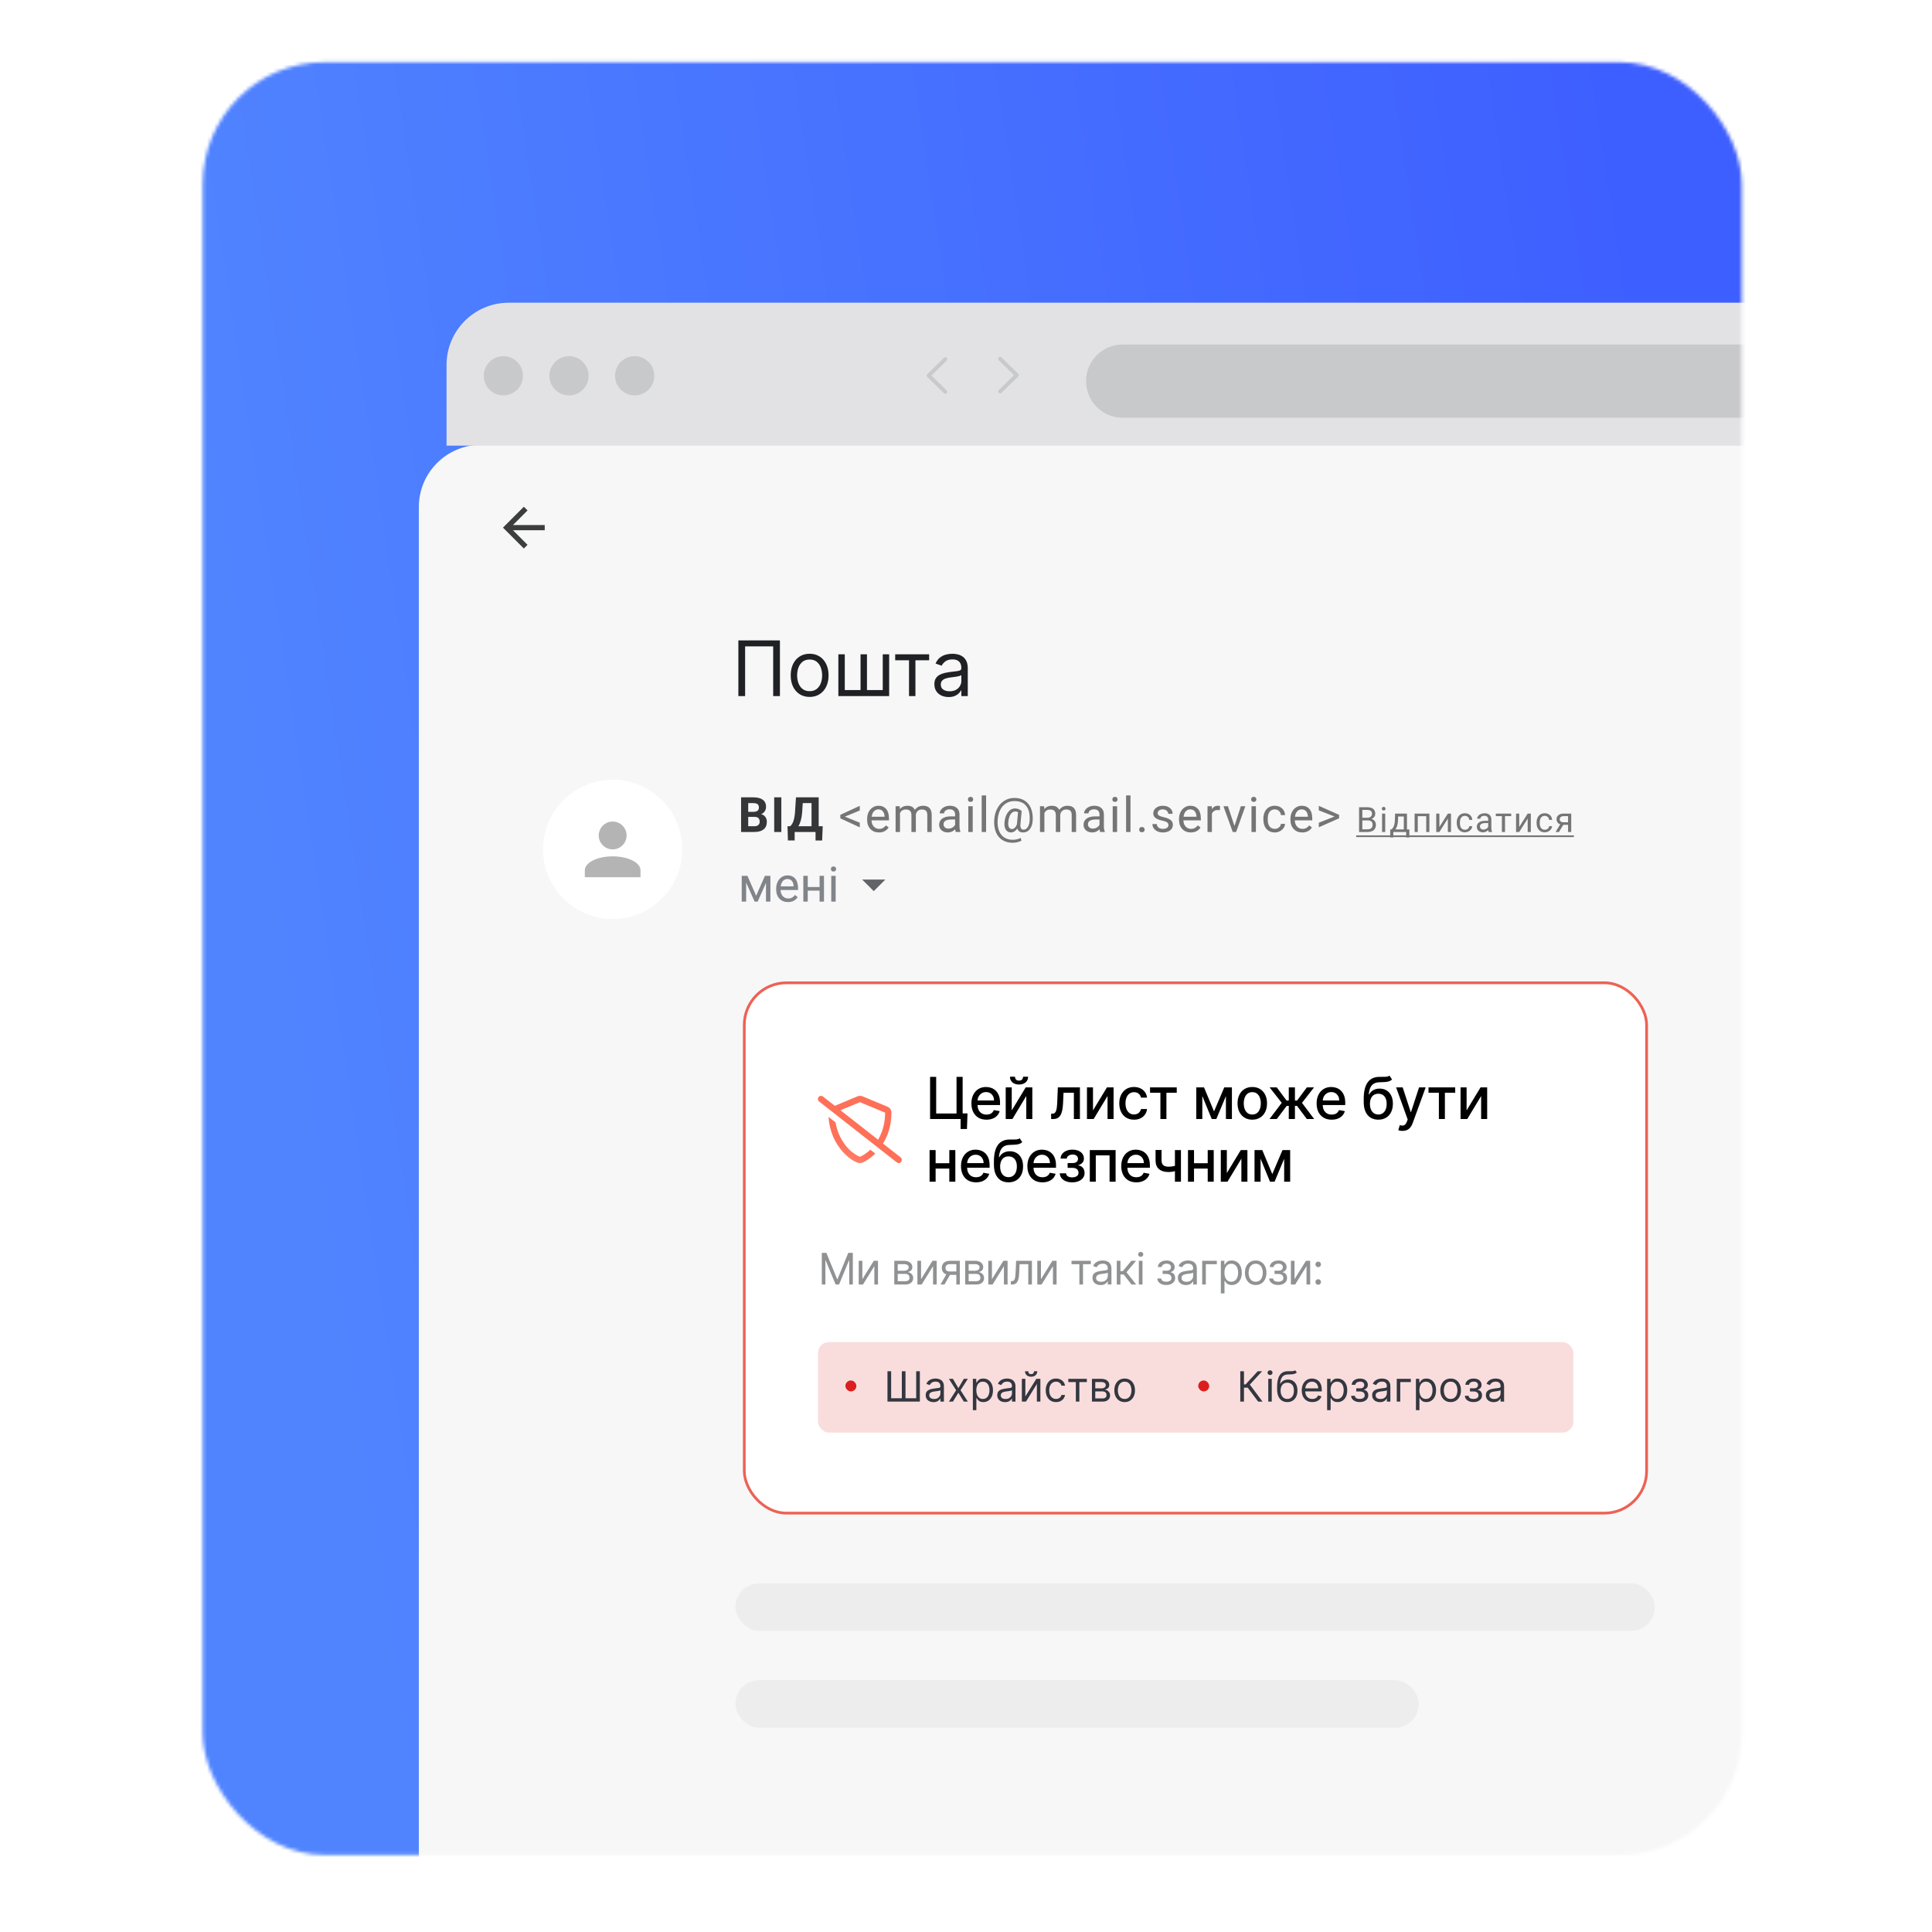 <svg width="555" height="555" viewBox="0 0 555 555" fill="none" xmlns="http://www.w3.org/2000/svg">
<mask id="mask0_1066_60893" style="mask-type:alpha" maskUnits="userSpaceOnUse" x="58" y="17" width="443" height="516">
<rect x="58.241" y="17.872" width="442.115" height="515" rx="35" fill="#D9D9D9"/>
</mask>
<g mask="url(#mask0_1066_60893)">
<rect x="55.448" y="-52.081" width="494.061" height="655.754" fill="url(#paint0_linear_1066_60893)"/>
<rect x="55.448" y="-52.081" width="494.061" height="655.754" fill="url(#paint1_linear_1066_60893)"/>
<rect x="55.448" y="-52.081" width="494.061" height="655.754" fill="url(#paint2_linear_1066_60893)"/>
<g filter="url(#filter0_dddd_1066_60893)">
<path d="M128.279 105.845C128.279 95.977 136.278 87.978 146.145 87.978H880.565C890.433 87.978 898.432 95.977 898.432 105.845V551.49C898.432 561.357 890.433 569.356 880.565 569.356H146.145C136.278 569.356 128.279 561.357 128.279 551.49V105.845Z" fill="#F7F7F8"/>
</g>
<path d="M128.279 104.823C128.279 94.956 136.278 86.957 146.145 86.957H880.565C890.433 86.957 898.432 94.956 898.432 104.823V128.014H128.279V104.823Z" fill="#E2E2E4"/>
<path fill-rule="evenodd" clip-rule="evenodd" d="M144.598 113.583C147.709 113.583 150.231 111.061 150.231 107.95C150.231 104.839 147.709 102.317 144.598 102.317C141.487 102.317 138.965 104.839 138.965 107.95C138.965 111.061 141.487 113.583 144.598 113.583Z" fill="#C8C9CB"/>
<path fill-rule="evenodd" clip-rule="evenodd" d="M163.456 113.583C166.567 113.583 169.088 111.061 169.088 107.95C169.088 104.839 166.567 102.317 163.456 102.317C160.345 102.317 157.823 104.839 157.823 107.95C157.823 111.061 160.345 113.583 163.456 113.583Z" fill="#C8C9CB"/>
<path fill-rule="evenodd" clip-rule="evenodd" d="M182.314 113.583C185.425 113.583 187.946 111.061 187.946 107.95C187.946 104.839 185.425 102.317 182.314 102.317C179.203 102.317 176.681 104.839 176.681 107.95C176.681 111.061 179.203 113.583 182.314 113.583Z" fill="#C8C9CB"/>
<path d="M271.169 112.958L266.378 108.283C266.264 108.168 266.203 108.029 266.203 107.878C266.203 107.721 266.27 107.57 266.384 107.473L271.169 102.792C271.271 102.689 271.404 102.629 271.561 102.629C271.875 102.629 272.111 102.871 272.111 103.185C272.111 103.33 272.05 103.475 271.954 103.577L267.556 107.878L271.954 112.179C272.05 112.282 272.111 112.421 272.111 112.572C272.111 112.886 271.875 113.121 271.561 113.121C271.404 113.121 271.271 113.061 271.169 112.958Z" fill="#C8C9CB"/>
<path d="M287.284 113.015C287.441 113.015 287.574 112.954 287.677 112.852L292.467 108.17C292.582 108.055 292.642 107.916 292.642 107.765C292.642 107.608 292.582 107.463 292.467 107.361L287.683 102.685C287.574 102.577 287.441 102.516 287.284 102.516C286.97 102.516 286.734 102.758 286.734 103.072C286.734 103.217 286.795 103.362 286.891 103.464L291.289 107.765L286.891 112.066C286.795 112.169 286.734 112.308 286.734 112.459C286.734 112.773 286.97 113.015 287.284 113.015Z" fill="#C8C9CB"/>
<path d="M311.982 109.485C311.982 103.678 316.69 98.97 322.498 98.97H705.46C711.267 98.97 715.975 103.678 715.975 109.485V109.485C715.975 115.292 711.267 120 705.46 120H322.498C316.69 120 311.982 115.292 311.982 109.485V109.485Z" fill="#C8C9CB"/>
<mask id="mask1_1066_60893" style="mask-type:alpha" maskUnits="userSpaceOnUse" x="140" y="141" width="21" height="21">
<rect x="140.483" y="141.57" width="20" height="20" fill="#D9D9D9"/>
</mask>
<g mask="url(#mask1_1066_60893)">
<path d="M147.358 152.32L151.545 156.507L150.483 157.57L144.483 151.57L150.483 145.57L151.545 146.632L147.358 150.82H156.483V152.32H147.358Z" fill="#3C3E3D"/>
</g>
<path d="M224.048 183.957V199.957H222.11V185.675H214.048V199.957H212.11V183.957H224.048ZM232.581 200.207C231.498 200.207 230.547 199.949 229.729 199.433C228.917 198.917 228.282 198.196 227.823 197.269C227.37 196.342 227.144 195.259 227.144 194.019C227.144 192.769 227.37 191.678 227.823 190.746C228.282 189.813 228.917 189.089 229.729 188.574C230.547 188.058 231.498 187.8 232.581 187.8C233.664 187.8 234.612 188.058 235.425 188.574C236.243 189.089 236.878 189.813 237.331 190.746C237.789 191.678 238.019 192.769 238.019 194.019C238.019 195.259 237.789 196.342 237.331 197.269C236.878 198.196 236.243 198.917 235.425 199.433C234.612 199.949 233.664 200.207 232.581 200.207ZM232.581 198.55C233.404 198.55 234.081 198.339 234.612 197.917C235.144 197.496 235.537 196.941 235.792 196.253C236.047 195.566 236.175 194.821 236.175 194.019C236.175 193.217 236.047 192.47 235.792 191.777C235.537 191.084 235.144 190.524 234.612 190.097C234.081 189.67 233.404 189.457 232.581 189.457C231.758 189.457 231.081 189.67 230.55 190.097C230.019 190.524 229.625 191.084 229.37 191.777C229.115 192.47 228.987 193.217 228.987 194.019C228.987 194.821 229.115 195.566 229.37 196.253C229.625 196.941 230.019 197.496 230.55 197.917C231.081 198.339 231.758 198.55 232.581 198.55ZM240.833 187.957H242.677V198.238H247.208V187.957H249.052V198.238H253.583V187.957H255.427V199.957H240.833V187.957ZM257.161 189.675V187.957H266.911V189.675H262.974V199.957H261.13V189.675H257.161ZM272.509 200.238C271.748 200.238 271.058 200.095 270.438 199.808C269.819 199.516 269.326 199.097 268.962 198.55C268.597 197.998 268.415 197.332 268.415 196.55C268.415 195.863 268.55 195.306 268.821 194.878C269.092 194.446 269.454 194.108 269.907 193.863C270.36 193.618 270.86 193.436 271.407 193.316C271.959 193.191 272.514 193.092 273.071 193.019C273.8 192.925 274.392 192.855 274.845 192.808C275.303 192.756 275.636 192.67 275.845 192.55C276.058 192.431 276.165 192.222 276.165 191.925V191.863C276.165 191.092 275.954 190.493 275.532 190.066C275.116 189.639 274.483 189.425 273.634 189.425C272.754 189.425 272.063 189.618 271.563 190.003C271.063 190.389 270.712 190.8 270.509 191.238L268.759 190.613C269.071 189.884 269.488 189.316 270.009 188.91C270.535 188.498 271.108 188.212 271.728 188.05C272.353 187.884 272.967 187.8 273.571 187.8C273.957 187.8 274.399 187.847 274.899 187.941C275.405 188.029 275.892 188.214 276.36 188.496C276.834 188.777 277.228 189.201 277.54 189.769C277.853 190.337 278.009 191.097 278.009 192.05V199.957H276.165V198.332H276.071C275.946 198.592 275.738 198.871 275.446 199.167C275.155 199.464 274.767 199.717 274.282 199.925C273.798 200.134 273.207 200.238 272.509 200.238ZM272.79 198.582C273.519 198.582 274.134 198.438 274.634 198.152C275.139 197.865 275.519 197.496 275.774 197.042C276.035 196.589 276.165 196.113 276.165 195.613V193.925C276.087 194.019 275.915 194.105 275.649 194.183C275.389 194.256 275.087 194.321 274.743 194.378C274.405 194.431 274.074 194.477 273.751 194.519C273.433 194.556 273.175 194.587 272.978 194.613C272.498 194.675 272.05 194.777 271.634 194.917C271.222 195.053 270.889 195.259 270.634 195.535C270.384 195.806 270.259 196.175 270.259 196.644C270.259 197.285 270.496 197.769 270.97 198.097C271.449 198.42 272.056 198.582 272.79 198.582Z" fill="#202124"/>
<path d="M247.667 252.667L251 256L254.333 252.667H247.667Z" fill="#606367"/>
<path d="M212.889 239V229.047H216.375C217.583 229.047 218.499 229.279 219.123 229.744C219.747 230.204 220.06 230.881 220.06 231.774C220.06 232.262 219.934 232.693 219.684 233.066C219.433 233.436 219.084 233.707 218.638 233.88C219.148 234.007 219.549 234.265 219.841 234.652C220.137 235.04 220.285 235.514 220.285 236.074C220.285 237.031 219.98 237.756 219.369 238.248C218.758 238.74 217.888 238.991 216.758 239H212.889ZM214.939 234.666V237.353H216.696C217.179 237.353 217.555 237.239 217.824 237.011C218.098 236.778 218.234 236.459 218.234 236.054C218.234 235.142 217.763 234.68 216.819 234.666H214.939ZM214.939 233.217H216.457C217.492 233.199 218.009 232.786 218.009 231.979C218.009 231.528 217.877 231.205 217.612 231.009C217.353 230.808 216.94 230.708 216.375 230.708H214.939V233.217ZM224.451 239H222.4V229.047H224.451V239ZM236.177 241.447H234.283V239H228.281V241.44H226.34L226.231 237.353H226.983C227.388 237.015 227.7 236.521 227.919 235.869C228.142 235.213 228.293 234.402 228.37 233.436L228.657 229.047H235.179V237.353H236.341L236.177 241.447ZM229.334 237.353H233.128V230.708H230.606L230.435 233.326C230.298 235.081 229.931 236.423 229.334 237.353Z" fill="#353638"/>
<path d="M242.703 234.598L246.983 236.327V237.667L241.391 235.076V234.078L246.983 231.494V232.834L242.703 234.598ZM252.488 239.137C251.485 239.137 250.67 238.809 250.041 238.152C249.412 237.492 249.097 236.61 249.097 235.507V235.274C249.097 234.541 249.236 233.887 249.514 233.312C249.797 232.734 250.189 232.283 250.69 231.959C251.196 231.631 251.743 231.467 252.331 231.467C253.292 231.467 254.04 231.784 254.573 232.417C255.106 233.05 255.373 233.957 255.373 235.138V235.664H250.362C250.38 236.393 250.592 236.983 250.998 237.435C251.408 237.881 251.928 238.104 252.556 238.104C253.003 238.104 253.381 238.013 253.691 237.831C254.001 237.649 254.272 237.407 254.505 237.106L255.277 237.708C254.657 238.66 253.728 239.137 252.488 239.137ZM252.331 232.506C251.82 232.506 251.392 232.693 251.046 233.066C250.699 233.436 250.485 233.955 250.403 234.625H254.108V234.529C254.072 233.887 253.899 233.39 253.589 233.039C253.279 232.684 252.86 232.506 252.331 232.506ZM258.472 231.604L258.506 232.424C259.049 231.786 259.78 231.467 260.701 231.467C261.735 231.467 262.439 231.863 262.813 232.656C263.059 232.301 263.378 232.014 263.77 231.795C264.166 231.576 264.633 231.467 265.171 231.467C266.794 231.467 267.619 232.326 267.646 234.044V239H266.381V234.119C266.381 233.59 266.26 233.196 266.019 232.937C265.777 232.672 265.372 232.54 264.802 232.54C264.333 232.54 263.943 232.681 263.633 232.964C263.323 233.242 263.143 233.618 263.093 234.092V239H261.822V234.153C261.822 233.078 261.295 232.54 260.243 232.54C259.413 232.54 258.846 232.893 258.54 233.6V239H257.276V231.604H258.472ZM274.566 239C274.493 238.854 274.434 238.594 274.389 238.221C273.801 238.831 273.099 239.137 272.283 239.137C271.554 239.137 270.955 238.932 270.485 238.521C270.02 238.107 269.788 237.583 269.788 236.949C269.788 236.179 270.08 235.582 270.663 235.158C271.251 234.73 272.076 234.516 273.138 234.516H274.368V233.935C274.368 233.493 274.236 233.142 273.972 232.882C273.707 232.618 273.318 232.485 272.803 232.485C272.351 232.485 271.973 232.599 271.668 232.827C271.363 233.055 271.21 233.331 271.21 233.654H269.938C269.938 233.285 270.068 232.93 270.328 232.588C270.592 232.242 270.948 231.968 271.394 231.768C271.846 231.567 272.34 231.467 272.878 231.467C273.73 231.467 274.398 231.681 274.881 232.109C275.364 232.533 275.615 233.119 275.633 233.866V237.271C275.633 237.95 275.719 238.49 275.893 238.891V239H274.566ZM272.468 238.036C272.864 238.036 273.24 237.934 273.596 237.729C273.951 237.523 274.209 237.257 274.368 236.929V235.411H273.377C271.827 235.411 271.053 235.865 271.053 236.771C271.053 237.168 271.185 237.478 271.449 237.701C271.713 237.924 272.053 238.036 272.468 238.036ZM279.429 239H278.165V231.604H279.429V239ZM278.062 229.642C278.062 229.437 278.124 229.263 278.247 229.122C278.374 228.981 278.561 228.91 278.807 228.91C279.053 228.91 279.24 228.981 279.368 229.122C279.495 229.263 279.559 229.437 279.559 229.642C279.559 229.847 279.495 230.018 279.368 230.154C279.24 230.291 279.053 230.359 278.807 230.359C278.561 230.359 278.374 230.291 278.247 230.154C278.124 230.018 278.062 229.847 278.062 229.642ZM283.273 239H282.009V228.5H283.273V239ZM296.668 235.568C296.613 236.671 296.339 237.542 295.847 238.18C295.355 238.818 294.697 239.137 293.872 239.137C293.019 239.137 292.473 238.754 292.231 237.988C291.985 238.376 291.702 238.665 291.383 238.856C291.069 239.043 290.743 239.137 290.406 239.137C289.759 239.137 289.269 238.872 288.936 238.344C288.603 237.815 288.48 237.084 288.567 236.149C288.635 235.397 288.806 234.728 289.08 234.14C289.358 233.547 289.713 233.082 290.146 232.745C290.584 232.408 291.042 232.239 291.52 232.239C291.889 232.239 292.22 232.289 292.511 232.39C292.803 232.485 293.131 232.677 293.496 232.964L293.14 236.751C293.054 237.804 293.345 238.33 294.015 238.33C294.53 238.33 294.947 238.075 295.266 237.564C295.585 237.054 295.758 236.389 295.786 235.568C295.872 233.796 295.542 232.444 294.795 231.515C294.052 230.585 292.919 230.12 291.397 230.12C290.481 230.12 289.668 230.348 288.957 230.804C288.246 231.255 287.685 231.909 287.275 232.766C286.865 233.622 286.635 234.611 286.585 235.732C286.53 236.863 286.667 237.845 286.995 238.679C287.323 239.508 287.822 240.142 288.492 240.579C289.166 241.021 289.98 241.242 290.932 241.242C291.342 241.242 291.753 241.192 292.163 241.092C292.577 240.992 292.921 240.862 293.195 240.702L293.448 241.488C293.165 241.666 292.789 241.812 292.32 241.926C291.855 242.04 291.383 242.097 290.905 242.097C289.766 242.097 288.786 241.839 287.965 241.324C287.145 240.814 286.53 240.076 286.12 239.109C285.714 238.148 285.539 237.022 285.593 235.732C285.648 234.479 285.928 233.354 286.434 232.355C286.94 231.353 287.626 230.58 288.492 230.038C289.358 229.491 290.335 229.218 291.424 229.218C292.559 229.218 293.532 229.473 294.343 229.983C295.155 230.494 295.758 231.23 296.155 232.191C296.551 233.153 296.722 234.279 296.668 235.568ZM289.654 236.149C289.59 236.797 289.649 237.293 289.832 237.64C290.018 237.986 290.312 238.159 290.713 238.159C290.987 238.159 291.249 238.043 291.5 237.811C291.755 237.578 291.964 237.245 292.129 236.812L292.135 236.751L292.45 233.312C292.195 233.18 291.921 233.114 291.629 233.114C291.096 233.114 290.654 233.385 290.303 233.928C289.957 234.47 289.74 235.211 289.654 236.149ZM299.951 231.604L299.986 232.424C300.528 231.786 301.259 231.467 302.18 231.467C303.214 231.467 303.918 231.863 304.292 232.656C304.538 232.301 304.857 232.014 305.249 231.795C305.646 231.576 306.113 231.467 306.651 231.467C308.273 231.467 309.098 232.326 309.125 234.044V239H307.861V234.119C307.861 233.59 307.74 233.196 307.498 232.937C307.257 232.672 306.851 232.54 306.281 232.54C305.812 232.54 305.422 232.681 305.112 232.964C304.803 233.242 304.623 233.618 304.572 234.092V239H303.301V234.153C303.301 233.078 302.775 232.54 301.722 232.54C300.892 232.54 300.325 232.893 300.02 233.6V239H298.755V231.604H299.951ZM316.046 239C315.973 238.854 315.913 238.594 315.868 238.221C315.28 238.831 314.578 239.137 313.762 239.137C313.033 239.137 312.434 238.932 311.965 238.521C311.5 238.107 311.267 237.583 311.267 236.949C311.267 236.179 311.559 235.582 312.142 235.158C312.73 234.73 313.555 234.516 314.617 234.516H315.847V233.935C315.847 233.493 315.715 233.142 315.451 232.882C315.187 232.618 314.797 232.485 314.282 232.485C313.831 232.485 313.453 232.599 313.147 232.827C312.842 233.055 312.689 233.331 312.689 233.654H311.418C311.418 233.285 311.548 232.93 311.807 232.588C312.072 232.242 312.427 231.968 312.874 231.768C313.325 231.567 313.819 231.467 314.357 231.467C315.209 231.467 315.877 231.681 316.36 232.109C316.843 232.533 317.094 233.119 317.112 233.866V237.271C317.112 237.95 317.199 238.49 317.372 238.891V239H316.046ZM313.947 238.036C314.343 238.036 314.719 237.934 315.075 237.729C315.43 237.523 315.688 237.257 315.847 236.929V235.411H314.856C313.307 235.411 312.532 235.865 312.532 236.771C312.532 237.168 312.664 237.478 312.928 237.701C313.193 237.924 313.532 238.036 313.947 238.036ZM320.908 239H319.644V231.604H320.908V239ZM319.541 229.642C319.541 229.437 319.603 229.263 319.726 229.122C319.853 228.981 320.04 228.91 320.286 228.91C320.533 228.91 320.719 228.981 320.847 229.122C320.975 229.263 321.038 229.437 321.038 229.642C321.038 229.847 320.975 230.018 320.847 230.154C320.719 230.291 320.533 230.359 320.286 230.359C320.04 230.359 319.853 230.291 319.726 230.154C319.603 230.018 319.541 229.847 319.541 229.642ZM324.753 239H323.488V228.5H324.753V239ZM327.25 238.337C327.25 238.118 327.314 237.936 327.442 237.79C327.574 237.644 327.77 237.571 328.03 237.571C328.289 237.571 328.485 237.644 328.618 237.79C328.754 237.936 328.823 238.118 328.823 238.337C328.823 238.547 328.754 238.722 328.618 238.863C328.485 239.005 328.289 239.075 328.03 239.075C327.77 239.075 327.574 239.005 327.442 238.863C327.314 238.722 327.25 238.547 327.25 238.337ZM335.661 237.038C335.661 236.696 335.531 236.432 335.271 236.245C335.016 236.054 334.567 235.89 333.925 235.753C333.287 235.616 332.779 235.452 332.4 235.261C332.027 235.069 331.749 234.841 331.566 234.577C331.389 234.313 331.3 233.998 331.3 233.634C331.3 233.028 331.555 232.515 332.065 232.096C332.58 231.676 333.237 231.467 334.034 231.467C334.873 231.467 335.552 231.683 336.071 232.116C336.595 232.549 336.857 233.103 336.857 233.777H335.586C335.586 233.431 335.438 233.132 335.142 232.882C334.85 232.631 334.481 232.506 334.034 232.506C333.574 232.506 333.214 232.606 332.954 232.807C332.694 233.007 332.564 233.269 332.564 233.593C332.564 233.898 332.685 234.128 332.927 234.283C333.168 234.438 333.603 234.586 334.232 234.728C334.866 234.869 335.379 235.037 335.77 235.233C336.162 235.429 336.452 235.666 336.639 235.944C336.83 236.218 336.926 236.553 336.926 236.949C336.926 237.61 336.661 238.141 336.133 238.542C335.604 238.938 334.918 239.137 334.075 239.137C333.483 239.137 332.959 239.032 332.503 238.822C332.047 238.613 331.689 238.321 331.43 237.947C331.174 237.569 331.047 237.161 331.047 236.724H332.311C332.334 237.147 332.503 237.485 332.817 237.735C333.136 237.981 333.556 238.104 334.075 238.104C334.554 238.104 334.936 238.009 335.224 237.817C335.515 237.621 335.661 237.362 335.661 237.038ZM342.083 239.137C341.08 239.137 340.264 238.809 339.635 238.152C339.006 237.492 338.692 236.61 338.692 235.507V235.274C338.692 234.541 338.831 233.887 339.109 233.312C339.391 232.734 339.783 232.283 340.285 231.959C340.791 231.631 341.337 231.467 341.925 231.467C342.887 231.467 343.634 231.784 344.168 232.417C344.701 233.05 344.967 233.957 344.967 235.138V235.664H339.957C339.975 236.393 340.187 236.983 340.592 237.435C341.002 237.881 341.522 238.104 342.151 238.104C342.598 238.104 342.976 238.013 343.286 237.831C343.596 237.649 343.867 237.407 344.099 237.106L344.872 237.708C344.252 238.66 343.322 239.137 342.083 239.137ZM341.925 232.506C341.415 232.506 340.987 232.693 340.64 233.066C340.294 233.436 340.08 233.955 339.998 234.625H343.703V234.529C343.666 233.887 343.493 233.39 343.183 233.039C342.873 232.684 342.454 232.506 341.925 232.506ZM350.452 232.738C350.261 232.706 350.053 232.69 349.83 232.69C349.001 232.69 348.438 233.044 348.142 233.75V239H346.877V231.604H348.107L348.128 232.458C348.543 231.797 349.131 231.467 349.892 231.467C350.138 231.467 350.325 231.499 350.452 231.562V232.738ZM354.625 237.284L356.457 231.604H357.749L355.096 239H354.132L351.453 231.604H352.745L354.625 237.284ZM360.779 239H359.515V231.604H360.779V239ZM359.412 229.642C359.412 229.437 359.474 229.263 359.597 229.122C359.724 228.981 359.911 228.91 360.157 228.91C360.404 228.91 360.59 228.981 360.718 229.122C360.846 229.263 360.909 229.437 360.909 229.642C360.909 229.847 360.846 230.018 360.718 230.154C360.59 230.291 360.404 230.359 360.157 230.359C359.911 230.359 359.724 230.291 359.597 230.154C359.474 230.018 359.412 229.847 359.412 229.642ZM366.217 238.104C366.668 238.104 367.062 237.968 367.399 237.694C367.736 237.421 367.923 237.079 367.96 236.669H369.156C369.133 237.093 368.987 237.496 368.719 237.879C368.45 238.262 368.09 238.567 367.638 238.795C367.192 239.023 366.718 239.137 366.217 239.137C365.209 239.137 364.407 238.802 363.81 238.132C363.218 237.457 362.922 236.537 362.922 235.37V235.158C362.922 234.438 363.054 233.798 363.318 233.237C363.582 232.677 363.961 232.242 364.453 231.932C364.95 231.622 365.535 231.467 366.21 231.467C367.039 231.467 367.727 231.715 368.274 232.212C368.826 232.709 369.12 233.354 369.156 234.146H367.96C367.923 233.668 367.741 233.276 367.413 232.971C367.089 232.661 366.688 232.506 366.21 232.506C365.567 232.506 365.068 232.738 364.713 233.203C364.362 233.663 364.186 234.331 364.186 235.206V235.445C364.186 236.298 364.362 236.954 364.713 237.414C365.064 237.874 365.565 238.104 366.217 238.104ZM374.087 239.137C373.085 239.137 372.269 238.809 371.64 238.152C371.011 237.492 370.697 236.61 370.697 235.507V235.274C370.697 234.541 370.836 233.887 371.114 233.312C371.396 232.734 371.788 232.283 372.289 231.959C372.795 231.631 373.342 231.467 373.93 231.467C374.892 231.467 375.639 231.784 376.172 232.417C376.705 233.05 376.972 233.957 376.972 235.138V235.664H371.961C371.979 236.393 372.191 236.983 372.597 237.435C373.007 237.881 373.527 238.104 374.156 238.104C374.602 238.104 374.98 238.013 375.29 237.831C375.6 237.649 375.871 237.407 376.104 237.106L376.876 237.708C376.256 238.66 375.327 239.137 374.087 239.137ZM373.93 232.506C373.42 232.506 372.991 232.693 372.645 233.066C372.298 233.436 372.084 233.955 372.002 234.625H375.707V234.529C375.671 233.887 375.498 233.39 375.188 233.039C374.878 232.684 374.459 232.506 373.93 232.506ZM383.359 234.557L378.841 232.786V231.487L384.679 234.071V235.069L378.841 237.66V236.348L383.359 234.557ZM390.417 239V231.891H392.741C393.513 231.891 394.092 232.05 394.479 232.369C394.87 232.688 395.065 233.16 395.065 233.785C395.065 234.117 394.971 234.412 394.782 234.669C394.593 234.923 394.336 235.12 394.011 235.26C394.395 235.367 394.698 235.572 394.919 235.875C395.144 236.174 395.256 236.533 395.256 236.949C395.256 237.587 395.049 238.089 394.636 238.453C394.222 238.818 393.638 239 392.883 239H390.417ZM391.354 235.675V238.233H392.902C393.339 238.233 393.682 238.121 393.933 237.896C394.187 237.669 394.313 237.356 394.313 236.959C394.313 236.103 393.848 235.675 392.917 235.675H391.354ZM391.354 234.923H392.771C393.181 234.923 393.508 234.82 393.752 234.615C393.999 234.41 394.123 234.132 394.123 233.78C394.123 233.39 394.009 233.106 393.781 232.931C393.553 232.752 393.207 232.662 392.741 232.662H391.354V234.923ZM397.927 239H397.024V233.717H397.927V239ZM396.951 232.315C396.951 232.169 396.995 232.045 397.083 231.944C397.174 231.843 397.307 231.793 397.483 231.793C397.659 231.793 397.792 231.843 397.883 231.944C397.975 232.045 398.02 232.169 398.02 232.315C398.02 232.462 397.975 232.584 397.883 232.682C397.792 232.779 397.659 232.828 397.483 232.828C397.307 232.828 397.174 232.779 397.083 232.682C396.995 232.584 396.951 232.462 396.951 232.315ZM399.774 238.263L400.086 237.877C400.438 237.421 400.638 236.738 400.687 235.826L400.77 233.717H404.173V238.263H404.852V240.553H403.948V239H400.262V240.553H399.359L399.363 238.263H399.774ZM400.843 238.263H403.27V234.552H401.644L401.59 235.812C401.535 236.863 401.286 237.68 400.843 238.263ZM410.614 239H409.711V234.464H407.279V239H406.371V233.717H410.614V239ZM415.922 233.717H416.825V239H415.922V235.147L413.486 239H412.582V233.717H413.486V237.574L415.922 233.717ZM420.835 238.36C421.157 238.36 421.439 238.263 421.679 238.067C421.92 237.872 422.054 237.628 422.08 237.335H422.934C422.918 237.638 422.814 237.926 422.622 238.199C422.43 238.473 422.173 238.691 421.85 238.854C421.531 239.016 421.193 239.098 420.835 239.098C420.115 239.098 419.542 238.858 419.116 238.38C418.693 237.898 418.481 237.241 418.481 236.407V236.256C418.481 235.742 418.576 235.284 418.764 234.884C418.953 234.483 419.223 234.173 419.575 233.951C419.93 233.73 420.348 233.619 420.83 233.619C421.422 233.619 421.914 233.797 422.304 234.151C422.698 234.506 422.908 234.967 422.934 235.533H422.08C422.054 235.191 421.924 234.911 421.689 234.693C421.458 234.472 421.172 234.361 420.83 234.361C420.371 234.361 420.014 234.527 419.761 234.859C419.51 235.188 419.385 235.665 419.385 236.29V236.461C419.385 237.07 419.51 237.538 419.761 237.867C420.011 238.196 420.369 238.36 420.835 238.36ZM427.652 239C427.6 238.896 427.557 238.71 427.525 238.443C427.105 238.88 426.604 239.098 426.021 239.098C425.5 239.098 425.072 238.951 424.737 238.658C424.405 238.362 424.239 237.988 424.239 237.535C424.239 236.985 424.447 236.559 424.864 236.256C425.284 235.95 425.873 235.797 426.631 235.797H427.51V235.382C427.51 235.066 427.416 234.815 427.227 234.63C427.038 234.441 426.76 234.347 426.392 234.347C426.07 234.347 425.8 234.428 425.581 234.591C425.363 234.754 425.254 234.951 425.254 235.182H424.346C424.346 234.918 424.439 234.664 424.624 234.42C424.813 234.173 425.067 233.977 425.386 233.834C425.708 233.691 426.062 233.619 426.446 233.619C427.054 233.619 427.531 233.772 427.876 234.078C428.221 234.381 428.4 234.799 428.413 235.333V237.765C428.413 238.25 428.475 238.635 428.599 238.922V239H427.652ZM426.153 238.312C426.436 238.312 426.704 238.238 426.958 238.092C427.212 237.945 427.396 237.755 427.51 237.521V236.437H426.802C425.695 236.437 425.142 236.76 425.142 237.408C425.142 237.691 425.236 237.913 425.425 238.072C425.614 238.232 425.856 238.312 426.153 238.312ZM434.117 234.449H432.345V239H431.441V234.449H429.703V233.717H434.117V234.449ZM438.854 233.717H439.757V239H438.854V235.147L436.417 239H435.514V233.717H436.417V237.574L438.854 233.717ZM443.767 238.36C444.089 238.36 444.37 238.263 444.611 238.067C444.852 237.872 444.986 237.628 445.012 237.335H445.866C445.85 237.638 445.746 237.926 445.554 238.199C445.362 238.473 445.105 238.691 444.782 238.854C444.463 239.016 444.125 239.098 443.767 239.098C443.047 239.098 442.474 238.858 442.048 238.38C441.625 237.898 441.413 237.241 441.413 236.407V236.256C441.413 235.742 441.508 235.284 441.696 234.884C441.885 234.483 442.155 234.173 442.507 233.951C442.862 233.73 443.28 233.619 443.762 233.619C444.354 233.619 444.846 233.797 445.236 234.151C445.63 234.506 445.84 234.967 445.866 235.533H445.012C444.986 235.191 444.856 234.911 444.621 234.693C444.39 234.472 444.104 234.361 443.762 234.361C443.303 234.361 442.946 234.527 442.692 234.859C442.442 235.188 442.316 235.665 442.316 236.29V236.461C442.316 237.07 442.442 237.538 442.692 237.867C442.943 238.196 443.301 238.36 443.767 238.36ZM451.36 233.717V239H450.452V236.944H449.089L447.844 239H446.868L448.196 236.808C447.857 236.684 447.597 236.493 447.415 236.236C447.236 235.976 447.146 235.673 447.146 235.328C447.146 234.846 447.327 234.459 447.688 234.166C448.049 233.87 448.533 233.72 449.138 233.717H451.36ZM448.054 235.338C448.054 235.595 448.142 235.803 448.318 235.963C448.494 236.119 448.726 236.199 449.016 236.202H450.452V234.449H449.153C448.818 234.449 448.551 234.532 448.352 234.698C448.154 234.861 448.054 235.074 448.054 235.338Z" fill="#757575"/>
<path d="M389.592 239.977H452.127V240.465H389.592V239.977Z" fill="#757575"/>
<path d="M217.216 257.325L219.731 251.604H221.311V259H220.046V253.62L217.653 259H216.778L214.338 253.504V259H213.073V251.604H214.714L217.216 257.325ZM226.361 259.137C225.358 259.137 224.543 258.809 223.914 258.152C223.285 257.492 222.97 256.61 222.97 255.507V255.274C222.97 254.541 223.109 253.887 223.387 253.312C223.67 252.734 224.062 252.283 224.563 251.959C225.069 251.631 225.616 251.467 226.204 251.467C227.165 251.467 227.913 251.784 228.446 252.417C228.979 253.05 229.246 253.957 229.246 255.138V255.664H224.235C224.253 256.393 224.465 256.983 224.871 257.435C225.281 257.881 225.8 258.104 226.429 258.104C226.876 258.104 227.254 258.013 227.564 257.831C227.874 257.649 228.145 257.407 228.378 257.106L229.15 257.708C228.53 258.66 227.601 259.137 226.361 259.137ZM226.204 252.506C225.693 252.506 225.265 252.693 224.919 253.066C224.572 253.436 224.358 253.955 224.276 254.625H227.981V254.529C227.945 253.887 227.771 253.39 227.462 253.039C227.152 252.684 226.732 252.506 226.204 252.506ZM236.702 259H235.438V255.842H232.04V259H230.769V251.604H232.04V254.81H235.438V251.604H236.702V259ZM240.058 259H238.793V251.604H240.058V259ZM238.69 249.642C238.69 249.437 238.752 249.263 238.875 249.122C239.003 248.981 239.189 248.91 239.436 248.91C239.682 248.91 239.868 248.981 239.996 249.122C240.124 249.263 240.187 249.437 240.187 249.642C240.187 249.847 240.124 250.018 239.996 250.154C239.868 250.291 239.682 250.359 239.436 250.359C239.189 250.359 239.003 250.291 238.875 250.154C238.752 250.018 238.69 249.847 238.69 249.642Z" fill="#818488"/>
<circle cx="176" cy="244" r="20" fill="white"/>
<path d="M176 236C177.061 236 178.078 236.421 178.828 237.172C179.579 237.922 180 238.939 180 240C180 241.061 179.579 242.078 178.828 242.828C178.078 243.579 177.061 244 176 244C174.939 244 173.922 243.579 173.172 242.828C172.421 242.078 172 241.061 172 240C172 238.939 172.421 237.922 173.172 237.172C173.922 236.421 174.939 236 176 236V236ZM176 246C180.42 246 184 247.79 184 250V252H168V250C168 247.79 171.58 246 176 246Z" fill="#B4B4B4"/>
<rect x="213.807" y="282.33" width="259.212" height="152.339" rx="12.102" fill="white"/>
<rect x="213.807" y="282.33" width="259.212" height="152.339" rx="12.102" stroke="#EC6255" stroke-width="0.788"/>
<g clip-path="url(#clip0_1066_60893)">
<path d="M259.062 333.181C259.062 332.913 258.943 332.647 258.716 332.469L253.649 328.496C255.075 326.255 256.078 323.312 256.078 319.6C256.078 318.869 255.635 318.208 254.965 317.93L247.722 314.912C247.5 314.851 247.262 314.805 247.028 314.805C246.794 314.805 246.553 314.851 246.33 314.945L239.815 317.66L236.416 314.998C236.25 314.868 236.053 314.805 235.859 314.805C235.337 314.805 234.952 315.231 234.952 315.711C234.952 315.979 235.071 316.245 235.299 316.423L257.598 333.894C257.799 334.056 257.995 334.121 258.157 334.121C258.711 334.121 259.062 333.69 259.062 333.181ZM252.242 327.402L241.445 318.94L247.024 316.616L254.267 319.634C254.267 322.682 253.456 325.304 252.242 327.402ZM247.024 332.31C243.907 331.011 240.879 327.39 240.026 322.429L238.014 320.853C238.59 329.824 245.255 334.121 247.02 334.121C248.416 334.121 250.891 331.935 251.446 331.383L250.023 330.268C249.073 331.189 248.009 331.887 247.024 332.31Z" fill="url(#paint3_linear_1066_60893)"/>
</g>
<path d="M277.932 319.848L277.772 324.326H275.95V321.463H275.098V319.848H277.932ZM267.182 321.463V309.346H268.933V319.877H274.779V309.346H276.536V321.463H267.182ZM283.379 321.646C282.484 321.646 281.713 321.455 281.066 321.072C280.423 320.686 279.926 320.144 279.575 319.445C279.228 318.743 279.054 317.921 279.054 316.978C279.054 316.047 279.228 315.227 279.575 314.517C279.926 313.807 280.415 313.253 281.042 312.854C281.673 312.456 282.411 312.257 283.255 312.257C283.768 312.257 284.265 312.342 284.746 312.511C285.227 312.681 285.659 312.947 286.042 313.31C286.424 313.673 286.726 314.144 286.947 314.724C287.168 315.3 287.278 316 287.278 316.824V317.452H280.054V316.126H285.545C285.545 315.661 285.45 315.249 285.261 314.89C285.071 314.527 284.805 314.241 284.462 314.032C284.123 313.823 283.724 313.718 283.267 313.718C282.77 313.718 282.336 313.84 281.965 314.085C281.598 314.326 281.314 314.641 281.113 315.032C280.916 315.418 280.817 315.838 280.817 316.292V317.327C280.817 317.935 280.924 318.451 281.137 318.877C281.354 319.303 281.656 319.629 282.042 319.854C282.429 320.074 282.88 320.185 283.397 320.185C283.732 320.185 284.038 320.138 284.314 320.043C284.59 319.944 284.829 319.798 285.03 319.605C285.231 319.412 285.385 319.173 285.491 318.889L287.166 319.191C287.032 319.684 286.791 320.116 286.444 320.487C286.101 320.853 285.669 321.139 285.148 321.345C284.632 321.546 284.042 321.646 283.379 321.646ZM290.641 318.984L294.647 312.375H296.552V321.463H294.818V314.848L290.831 321.463H288.908V312.375H290.641V318.984ZM293.89 309.299H295.345C295.345 309.965 295.108 310.508 294.635 310.926C294.166 311.34 293.531 311.547 292.73 311.547C291.933 311.547 291.3 311.34 290.831 310.926C290.361 310.508 290.127 309.965 290.127 309.299H291.576C291.576 309.594 291.663 309.857 291.836 310.085C292.01 310.31 292.308 310.423 292.73 310.423C293.144 310.423 293.44 310.31 293.617 310.085C293.799 309.861 293.89 309.598 293.89 309.299ZM301.957 321.463L301.951 319.931H302.277C302.529 319.931 302.74 319.877 302.91 319.771C303.083 319.66 303.225 319.475 303.336 319.215C303.446 318.954 303.531 318.595 303.59 318.138C303.649 317.676 303.693 317.097 303.72 316.398L303.88 312.375H310.223V321.463H308.489V313.902H305.519L305.377 316.99C305.342 317.739 305.265 318.394 305.146 318.954C305.032 319.514 304.864 319.982 304.643 320.357C304.423 320.727 304.139 321.005 303.791 321.191C303.444 321.372 303.022 321.463 302.525 321.463H301.957ZM313.982 318.984L317.988 312.375H319.893V321.463H318.159V314.848L314.171 321.463H312.249V312.375H313.982V318.984ZM325.766 321.646C324.886 321.646 324.129 321.447 323.494 321.049C322.863 320.646 322.378 320.092 322.039 319.386C321.699 318.68 321.53 317.872 321.53 316.96C321.53 316.037 321.703 315.223 322.05 314.517C322.397 313.807 322.887 313.253 323.518 312.854C324.149 312.456 324.892 312.257 325.748 312.257C326.438 312.257 327.054 312.385 327.594 312.641C328.135 312.894 328.57 313.249 328.902 313.706C329.237 314.164 329.436 314.698 329.499 315.31H327.778C327.683 314.884 327.466 314.517 327.127 314.209C326.791 313.902 326.342 313.748 325.778 313.748C325.285 313.748 324.853 313.878 324.482 314.138C324.115 314.395 323.829 314.761 323.624 315.239C323.419 315.712 323.317 316.272 323.317 316.919C323.317 317.582 323.417 318.154 323.618 318.635C323.819 319.116 324.103 319.489 324.47 319.753C324.841 320.017 325.277 320.149 325.778 320.149C326.113 320.149 326.417 320.088 326.689 319.966C326.965 319.84 327.196 319.66 327.381 319.428C327.57 319.195 327.703 318.915 327.778 318.587H329.499C329.436 319.175 329.245 319.7 328.925 320.161C328.606 320.623 328.178 320.986 327.641 321.25C327.109 321.514 326.484 321.646 325.766 321.646ZM330.37 313.902V312.375H338.038V313.902H335.074V321.463H333.346V313.902H330.37ZM348.752 319.274L351.686 312.375H353.213L349.408 321.463H348.095L344.368 312.375H345.876L348.752 319.274ZM345.385 312.375V321.463H343.652V312.375H345.385ZM352.166 321.463V312.375H353.887V321.463H352.166ZM359.74 321.646C358.888 321.646 358.144 321.451 357.509 321.061C356.874 320.67 356.381 320.124 356.03 319.422C355.679 318.72 355.504 317.899 355.504 316.96C355.504 316.018 355.679 315.193 356.03 314.487C356.381 313.781 356.874 313.233 357.509 312.843C358.144 312.452 358.888 312.257 359.74 312.257C360.592 312.257 361.335 312.452 361.97 312.843C362.605 313.233 363.098 313.781 363.449 314.487C363.8 315.193 363.976 316.018 363.976 316.96C363.976 317.899 363.8 318.72 363.449 319.422C363.098 320.124 362.605 320.67 361.97 321.061C361.335 321.451 360.592 321.646 359.74 321.646ZM359.746 320.161C360.298 320.161 360.755 320.015 361.118 319.723C361.481 319.432 361.749 319.043 361.923 318.558C362.1 318.073 362.189 317.538 362.189 316.955C362.189 316.375 362.1 315.842 361.923 315.357C361.749 314.868 361.481 314.476 361.118 314.18C360.755 313.884 360.298 313.736 359.746 313.736C359.19 313.736 358.728 313.884 358.361 314.18C357.998 314.476 357.728 314.868 357.551 315.357C357.377 315.842 357.29 316.375 357.29 316.955C357.29 317.538 357.377 318.073 357.551 318.558C357.728 319.043 357.998 319.432 358.361 319.723C358.728 320.015 359.19 320.161 359.746 320.161ZM364.68 321.463L368.2 316.813L364.721 312.375H366.78L369.59 316.15H370.223V312.375H371.992V316.15H372.608L375.418 312.375H377.477L374.016 316.813L377.518 321.463H375.418L372.584 317.676H371.992V321.463H370.223V317.676H369.632L366.78 321.463H364.68ZM382.543 321.646C381.647 321.646 380.876 321.455 380.229 321.072C379.586 320.686 379.089 320.144 378.738 319.445C378.391 318.743 378.218 317.921 378.218 316.978C378.218 316.047 378.391 315.227 378.738 314.517C379.089 313.807 379.578 313.253 380.206 312.854C380.837 312.456 381.574 312.257 382.418 312.257C382.931 312.257 383.428 312.342 383.909 312.511C384.391 312.681 384.822 312.947 385.205 313.31C385.588 313.673 385.889 314.144 386.11 314.724C386.331 315.3 386.442 316 386.442 316.824V317.452H379.218V316.126H384.708C384.708 315.661 384.613 315.249 384.424 314.89C384.235 314.527 383.968 314.241 383.625 314.032C383.286 313.823 382.888 313.718 382.43 313.718C381.933 313.718 381.499 313.84 381.129 314.085C380.762 314.326 380.478 314.641 380.277 315.032C380.079 315.418 379.981 315.838 379.981 316.292V317.327C379.981 317.935 380.087 318.451 380.3 318.877C380.517 319.303 380.819 319.629 381.205 319.854C381.592 320.074 382.044 320.185 382.56 320.185C382.896 320.185 383.201 320.138 383.477 320.043C383.753 319.944 383.992 319.798 384.193 319.605C384.394 319.412 384.548 319.173 384.655 318.889L386.329 319.191C386.195 319.684 385.954 320.116 385.607 320.487C385.264 320.853 384.832 321.139 384.312 321.345C383.795 321.546 383.205 321.646 382.543 321.646ZM399.158 308.991L399.892 310.109C399.62 310.358 399.31 310.535 398.963 310.642C398.62 310.744 398.223 310.809 397.774 310.837C397.324 310.861 396.809 310.882 396.23 310.902C395.575 310.922 395.036 311.064 394.614 311.328C394.192 311.588 393.867 311.975 393.638 312.488C393.413 312.996 393.267 313.635 393.2 314.405H393.313C393.609 313.84 394.019 313.418 394.543 313.138C395.072 312.858 395.666 312.718 396.324 312.718C397.058 312.718 397.711 312.886 398.283 313.221C398.855 313.556 399.304 314.048 399.632 314.694C399.963 315.337 400.129 316.124 400.129 317.055C400.129 317.998 399.955 318.812 399.608 319.499C399.265 320.185 398.78 320.715 398.152 321.09C397.529 321.461 396.794 321.646 395.946 321.646C395.098 321.646 394.358 321.455 393.727 321.072C393.1 320.686 392.613 320.114 392.266 319.357C391.922 318.599 391.751 317.664 391.751 316.552V315.653C391.751 313.574 392.122 312.01 392.863 310.961C393.605 309.912 394.713 309.374 396.188 309.346C396.665 309.334 397.091 309.332 397.466 309.34C397.841 309.344 398.168 309.326 398.448 309.287C398.732 309.243 398.969 309.145 399.158 308.991ZM395.952 320.161C396.445 320.161 396.869 320.037 397.224 319.789C397.582 319.536 397.859 319.179 398.052 318.718C398.245 318.256 398.342 317.712 398.342 317.085C398.342 316.469 398.245 315.947 398.052 315.517C397.859 315.087 397.582 314.759 397.224 314.535C396.865 314.306 396.435 314.192 395.934 314.192C395.563 314.192 395.232 314.257 394.94 314.387C394.648 314.513 394.397 314.7 394.188 314.949C393.983 315.197 393.824 315.501 393.709 315.86C393.599 316.215 393.54 316.623 393.532 317.085C393.532 318.023 393.747 318.771 394.177 319.327C394.61 319.883 395.202 320.161 395.952 320.161ZM402.89 324.871C402.625 324.871 402.385 324.849 402.168 324.806C401.951 324.766 401.789 324.723 401.683 324.676L402.109 323.226C402.432 323.313 402.72 323.35 402.972 323.338C403.225 323.327 403.448 323.232 403.641 323.054C403.838 322.877 404.012 322.587 404.162 322.185L404.381 321.581L401.056 312.375H402.949L405.25 319.428H405.345L407.647 312.375H409.546L405.801 322.676C405.627 323.149 405.406 323.549 405.138 323.877C404.87 324.208 404.55 324.457 404.179 324.622C403.809 324.788 403.379 324.871 402.89 324.871ZM410.366 313.902V312.375H418.034V313.902H415.07V321.463H413.342V313.902H410.366ZM421.305 318.984L425.311 312.375H427.216V321.463H425.482V314.848L421.495 321.463H419.572V312.375H421.305V318.984ZM273.199 334.156V335.688H268.276V334.156H273.199ZM268.773 330.375V339.463H267.04V330.375H268.773ZM274.435 330.375V339.463H272.708V330.375H274.435ZM280.386 339.646C279.49 339.646 278.719 339.455 278.072 339.072C277.429 338.686 276.932 338.144 276.581 337.445C276.234 336.743 276.061 335.921 276.061 334.978C276.061 334.047 276.234 333.227 276.581 332.517C276.932 331.807 277.421 331.253 278.049 330.854C278.68 330.456 279.417 330.257 280.261 330.257C280.774 330.257 281.271 330.342 281.752 330.511C282.233 330.681 282.665 330.947 283.048 331.31C283.431 331.673 283.732 332.144 283.953 332.724C284.174 333.3 284.284 334 284.284 334.824V335.452H277.06V334.126H282.551C282.551 333.661 282.456 333.249 282.267 332.89C282.078 332.527 281.811 332.241 281.468 332.032C281.129 331.823 280.731 331.718 280.273 331.718C279.776 331.718 279.342 331.84 278.971 332.085C278.605 332.326 278.321 332.641 278.12 333.032C277.922 333.418 277.824 333.838 277.824 334.292V335.327C277.824 335.935 277.93 336.451 278.143 336.877C278.36 337.303 278.662 337.629 279.048 337.854C279.435 338.074 279.887 338.185 280.403 338.185C280.739 338.185 281.044 338.138 281.32 338.043C281.596 337.944 281.835 337.798 282.036 337.605C282.237 337.412 282.391 337.173 282.498 336.889L284.172 337.191C284.038 337.684 283.797 338.116 283.45 338.487C283.107 338.853 282.675 339.139 282.155 339.345C281.638 339.546 281.048 339.646 280.386 339.646ZM292.925 326.991L293.659 328.109C293.387 328.358 293.077 328.535 292.73 328.642C292.387 328.744 291.99 328.809 291.541 328.837C291.091 328.861 290.576 328.882 289.996 328.902C289.342 328.922 288.803 329.064 288.381 329.328C287.959 329.588 287.634 329.975 287.405 330.488C287.18 330.996 287.034 331.635 286.967 332.405H287.08C287.375 331.84 287.786 331.418 288.31 331.138C288.839 330.858 289.432 330.718 290.091 330.718C290.825 330.718 291.478 330.886 292.049 331.221C292.621 331.556 293.071 332.048 293.398 332.694C293.73 333.337 293.895 334.124 293.895 335.055C293.895 335.998 293.722 336.812 293.375 337.499C293.032 338.185 292.546 338.715 291.919 339.09C291.296 339.461 290.56 339.646 289.712 339.646C288.864 339.646 288.125 339.455 287.494 339.072C286.867 338.686 286.38 338.114 286.032 337.357C285.689 336.599 285.518 335.664 285.518 334.552V333.653C285.518 331.574 285.888 330.01 286.63 328.961C287.372 327.912 288.48 327.374 289.955 327.346C290.432 327.334 290.858 327.332 291.233 327.34C291.608 327.344 291.935 327.326 292.215 327.287C292.499 327.243 292.736 327.145 292.925 326.991ZM289.718 338.161C290.211 338.161 290.635 338.037 290.99 337.789C291.349 337.536 291.625 337.179 291.819 336.718C292.012 336.256 292.109 335.712 292.109 335.085C292.109 334.469 292.012 333.947 291.819 333.517C291.625 333.087 291.349 332.759 290.99 332.535C290.631 332.306 290.202 332.192 289.701 332.192C289.33 332.192 288.999 332.257 288.707 332.387C288.415 332.513 288.164 332.7 287.955 332.949C287.75 333.197 287.59 333.501 287.476 333.86C287.366 334.215 287.306 334.623 287.299 335.085C287.299 336.023 287.514 336.771 287.943 337.327C288.377 337.883 288.969 338.161 289.718 338.161ZM299.455 339.646C298.56 339.646 297.789 339.455 297.142 339.072C296.499 338.686 296.002 338.144 295.651 337.445C295.304 336.743 295.13 335.921 295.13 334.978C295.13 334.047 295.304 333.227 295.651 332.517C296.002 331.807 296.491 331.253 297.118 330.854C297.749 330.456 298.487 330.257 299.331 330.257C299.844 330.257 300.341 330.342 300.822 330.511C301.303 330.681 301.735 330.947 302.117 331.31C302.5 331.673 302.802 332.144 303.023 332.724C303.244 333.3 303.354 334 303.354 334.824V335.452H296.13V334.126H301.62C301.62 333.661 301.526 333.249 301.336 332.89C301.147 332.527 300.881 332.241 300.538 332.032C300.199 331.823 299.8 331.718 299.343 331.718C298.846 331.718 298.412 331.84 298.041 332.085C297.674 332.326 297.39 332.641 297.189 333.032C296.992 333.418 296.893 333.838 296.893 334.292V335.327C296.893 335.935 297 336.451 297.213 336.877C297.43 337.303 297.731 337.629 298.118 337.854C298.504 338.074 298.956 338.185 299.473 338.185C299.808 338.185 300.114 338.138 300.39 338.043C300.666 337.944 300.905 337.798 301.106 337.605C301.307 337.412 301.461 337.173 301.567 336.889L303.242 337.191C303.107 337.684 302.867 338.116 302.52 338.487C302.177 338.853 301.745 339.139 301.224 339.345C300.707 339.546 300.118 339.646 299.455 339.646ZM304.445 337.061H306.256C306.279 337.432 306.447 337.718 306.759 337.919C307.074 338.12 307.482 338.22 307.983 338.22C308.492 338.22 308.926 338.112 309.285 337.895C309.644 337.674 309.823 337.333 309.823 336.871C309.823 336.595 309.754 336.355 309.616 336.15C309.482 335.941 309.291 335.779 309.042 335.664C308.798 335.55 308.508 335.493 308.173 335.493H306.693V334.103H308.173C308.674 334.103 309.048 333.988 309.297 333.759C309.545 333.531 309.669 333.245 309.669 332.901C309.669 332.531 309.535 332.233 309.267 332.008C309.003 331.779 308.634 331.665 308.161 331.665C307.68 331.665 307.279 331.773 306.96 331.99C306.64 332.203 306.473 332.479 306.457 332.819H304.67C304.682 332.31 304.836 331.864 305.132 331.482C305.431 331.095 305.834 330.795 306.338 330.582C306.847 330.365 307.425 330.257 308.072 330.257C308.746 330.257 309.33 330.365 309.823 330.582C310.316 330.799 310.697 331.099 310.965 331.482C311.237 331.864 311.373 332.304 311.373 332.801C311.373 333.302 311.224 333.712 310.924 334.032C310.628 334.347 310.241 334.574 309.764 334.712V334.807C310.115 334.83 310.427 334.937 310.699 335.126C310.971 335.315 311.184 335.566 311.338 335.877C311.492 336.189 311.569 336.542 311.569 336.937C311.569 337.493 311.415 337.974 311.107 338.38C310.803 338.786 310.381 339.1 309.841 339.321C309.305 339.538 308.691 339.646 308.001 339.646C307.33 339.646 306.729 339.542 306.196 339.333C305.668 339.12 305.248 338.82 304.936 338.433C304.629 338.047 304.465 337.589 304.445 337.061ZM313.062 339.463V330.375H320.476V339.463H318.742V331.902H314.784V339.463H313.062ZM326.424 339.646C325.529 339.646 324.758 339.455 324.111 339.072C323.468 338.686 322.971 338.144 322.62 337.445C322.273 336.743 322.099 335.921 322.099 334.978C322.099 334.047 322.273 333.227 322.62 332.517C322.971 331.807 323.46 331.253 324.087 330.854C324.718 330.456 325.456 330.257 326.3 330.257C326.813 330.257 327.31 330.342 327.791 330.511C328.272 330.681 328.704 330.947 329.087 331.31C329.469 331.673 329.771 332.144 329.992 332.724C330.213 333.3 330.323 334 330.323 334.824V335.452H323.099V334.126H328.59C328.59 333.661 328.495 333.249 328.306 332.89C328.116 332.527 327.85 332.241 327.507 332.032C327.168 331.823 326.769 331.718 326.312 331.718C325.815 331.718 325.381 331.84 325.01 332.085C324.643 332.326 324.359 332.641 324.158 333.032C323.961 333.418 323.862 333.838 323.862 334.292V335.327C323.862 335.935 323.969 336.451 324.182 336.877C324.399 337.303 324.7 337.629 325.087 337.854C325.474 338.074 325.925 338.185 326.442 338.185C326.777 338.185 327.083 338.138 327.359 338.043C327.635 337.944 327.874 337.798 328.075 337.605C328.276 337.412 328.43 337.173 328.536 336.889L330.211 337.191C330.077 337.684 329.836 338.116 329.489 338.487C329.146 338.853 328.714 339.139 328.193 339.345C327.676 339.546 327.087 339.646 326.424 339.646ZM339.248 330.375V339.463H337.52V330.375H339.248ZM338.496 334.594V336.12C338.224 336.231 337.936 336.329 337.633 336.416C337.329 336.499 337.009 336.564 336.674 336.611C336.339 336.658 335.99 336.682 335.627 336.682C334.503 336.682 333.609 336.408 332.947 335.86C332.284 335.308 331.953 334.463 331.953 333.327V330.357H333.674V333.327C333.674 333.757 333.753 334.106 333.911 334.375C334.069 334.643 334.294 334.84 334.586 334.966C334.877 335.093 335.225 335.156 335.627 335.156C336.159 335.156 336.65 335.106 337.1 335.008C337.554 334.905 338.019 334.767 338.496 334.594ZM347.427 334.156V335.688H342.504V334.156H347.427ZM343.001 330.375V339.463H341.268V330.375H343.001ZM348.663 330.375V339.463H346.936V330.375H348.663ZM352.43 336.984L356.436 330.375H358.341V339.463H356.607V332.848L352.62 339.463H350.697V330.375H352.43V336.984ZM365.486 337.274L368.421 330.375H369.947L366.143 339.463H364.829L361.102 330.375H362.611L365.486 337.274ZM362.12 330.375V339.463H360.386V330.375H362.12ZM368.9 339.463V330.375H370.622V339.463H368.9Z" fill="black"/>
<path d="M236.08 359.912H237.394L240.482 367.456H240.589L243.677 359.912H244.991V369H243.961V362.095H243.872L241.033 369H240.039L237.199 362.095H237.11V369H236.08V359.912ZM247.728 367.456L251.011 362.184H252.218V369H251.171V363.728L247.905 369H246.68V362.184H247.728V367.456ZM256.901 369V362.184H259.688C260.421 362.184 261.004 362.35 261.436 362.681C261.868 363.013 262.084 363.45 262.084 363.995C262.084 364.409 261.961 364.73 261.715 364.958C261.47 365.182 261.155 365.335 260.77 365.415C261.022 365.45 261.266 365.539 261.502 365.681C261.742 365.823 261.94 366.018 262.097 366.267C262.254 366.512 262.332 366.814 262.332 367.172C262.332 367.521 262.243 367.833 262.066 368.108C261.888 368.383 261.634 368.601 261.303 368.76C260.971 368.92 260.575 369 260.114 369H256.901ZM257.895 368.042H260.114C260.474 368.042 260.757 367.956 260.961 367.784C261.165 367.613 261.267 367.379 261.267 367.083C261.267 366.731 261.165 366.454 260.961 366.253C260.757 366.049 260.474 365.947 260.114 365.947H257.895V368.042ZM257.895 365.042H259.688C259.969 365.042 260.21 365.003 260.411 364.926C260.612 364.847 260.766 364.734 260.872 364.589C260.982 364.441 261.037 364.267 261.037 364.066C261.037 363.779 260.917 363.554 260.677 363.391C260.437 363.225 260.108 363.143 259.688 363.143H257.895V365.042ZM264.59 367.456L267.873 362.184H269.08V369H268.033V363.728L264.767 369H263.543V362.184H264.59V367.456ZM274.724 369V363.143H272.913C272.505 363.143 272.184 363.237 271.95 363.427C271.717 363.616 271.6 363.876 271.6 364.208C271.6 364.533 271.705 364.789 271.915 364.975C272.128 365.162 272.419 365.255 272.789 365.255H274.99V366.231H272.789C272.328 366.231 271.93 366.15 271.595 365.987C271.261 365.824 271.004 365.592 270.823 365.29C270.643 364.986 270.553 364.625 270.553 364.208C270.553 363.788 270.647 363.427 270.837 363.125C271.026 362.823 271.297 362.591 271.649 362.428C272.004 362.266 272.425 362.184 272.913 362.184H275.718V369H274.724ZM270.18 369L272.115 365.61H273.251L271.316 369H270.18ZM277.265 369V362.184H280.052C280.786 362.184 281.368 362.35 281.8 362.681C282.232 363.013 282.448 363.45 282.448 363.995C282.448 364.409 282.325 364.73 282.08 364.958C281.834 365.182 281.519 365.335 281.135 365.415C281.386 365.45 281.63 365.539 281.867 365.681C282.107 365.823 282.305 366.018 282.462 366.267C282.618 366.512 282.697 366.814 282.697 367.172C282.697 367.521 282.608 367.833 282.43 368.108C282.253 368.383 281.999 368.601 281.667 368.76C281.336 368.92 280.939 369 280.478 369H277.265ZM278.259 368.042H280.478C280.839 368.042 281.121 367.956 281.326 367.784C281.53 367.613 281.632 367.379 281.632 367.083C281.632 366.731 281.53 366.454 281.326 366.253C281.121 366.049 280.839 365.947 280.478 365.947H278.259V368.042ZM278.259 365.042H280.052C280.333 365.042 280.574 365.003 280.775 364.926C280.976 364.847 281.13 364.734 281.237 364.589C281.346 364.441 281.401 364.267 281.401 364.066C281.401 363.779 281.281 363.554 281.042 363.391C280.802 363.225 280.472 363.143 280.052 363.143H278.259V365.042ZM284.954 367.456L288.238 362.184H289.445V369H288.398V363.728L285.132 369H283.907V362.184H284.954V367.456ZM290.385 369V368.024H290.633C290.837 368.024 291.007 367.984 291.143 367.904C291.279 367.821 291.389 367.678 291.472 367.474C291.558 367.266 291.623 366.98 291.667 366.613C291.714 366.243 291.748 365.773 291.769 365.202L291.893 362.184H296.437V369H295.39V363.16H292.887L292.781 365.592C292.757 366.151 292.707 366.644 292.63 367.07C292.556 367.493 292.442 367.848 292.288 368.135C292.137 368.422 291.936 368.638 291.685 368.783C291.433 368.928 291.118 369 290.74 369H290.385ZM299.031 367.456L302.315 362.184H303.522V369H302.474V363.728L299.208 369H297.984V362.184H299.031V367.456ZM307.814 363.16V362.184H313.352V363.16H311.115V369H310.068V363.16H307.814ZM316.156 369.16C315.724 369.16 315.332 369.078 314.98 368.916C314.628 368.75 314.349 368.512 314.142 368.201C313.934 367.888 313.831 367.509 313.831 367.065C313.831 366.675 313.908 366.358 314.062 366.116C314.216 365.87 314.421 365.678 314.678 365.539C314.936 365.4 315.22 365.296 315.53 365.228C315.844 365.157 316.159 365.101 316.476 365.06C316.89 365.006 317.226 364.966 317.483 364.94C317.743 364.91 317.933 364.861 318.051 364.793C318.172 364.725 318.233 364.607 318.233 364.438V364.403C318.233 363.965 318.113 363.625 317.873 363.382C317.637 363.14 317.277 363.018 316.795 363.018C316.295 363.018 315.903 363.128 315.619 363.347C315.335 363.566 315.136 363.799 315.02 364.048L314.026 363.693C314.204 363.279 314.44 362.956 314.736 362.726C315.035 362.492 315.36 362.329 315.712 362.237C316.067 362.143 316.416 362.095 316.76 362.095C316.979 362.095 317.23 362.122 317.514 362.175C317.801 362.226 318.078 362.331 318.344 362.49C318.613 362.65 318.836 362.891 319.014 363.214C319.191 363.536 319.28 363.968 319.28 364.509V369H318.233V368.077H318.18C318.109 368.225 317.99 368.383 317.825 368.552C317.659 368.72 317.439 368.864 317.163 368.982C316.888 369.101 316.553 369.16 316.156 369.16ZM316.316 368.219C316.73 368.219 317.079 368.138 317.363 367.975C317.65 367.812 317.866 367.602 318.011 367.345C318.159 367.087 318.233 366.817 318.233 366.533V365.574C318.188 365.628 318.091 365.676 317.94 365.721C317.792 365.762 317.62 365.799 317.425 365.832C317.233 365.861 317.045 365.888 316.862 365.912C316.681 365.932 316.535 365.95 316.422 365.965C316.15 366 315.896 366.058 315.659 366.138C315.425 366.215 315.236 366.332 315.091 366.488C314.949 366.642 314.878 366.852 314.878 367.119C314.878 367.482 315.013 367.758 315.282 367.944C315.554 368.127 315.899 368.219 316.316 368.219ZM320.817 369V362.184H321.864V365.148H322.556L325.005 362.184H326.354L323.603 365.468L326.39 369H325.041L322.805 366.125H321.864V369H320.817ZM327.153 369V362.184H328.2V369H327.153ZM327.686 361.048C327.482 361.048 327.306 360.979 327.158 360.84C327.013 360.701 326.94 360.533 326.94 360.338C326.94 360.143 327.013 359.976 327.158 359.837C327.306 359.698 327.482 359.628 327.686 359.628C327.89 359.628 328.064 359.698 328.209 359.837C328.357 359.976 328.431 360.143 328.431 360.338C328.431 360.533 328.357 360.701 328.209 360.84C328.064 360.979 327.89 361.048 327.686 361.048ZM332.457 367.261H333.575C333.599 367.568 333.738 367.802 333.992 367.962C334.25 368.121 334.584 368.201 334.995 368.201C335.415 368.201 335.775 368.115 336.074 367.944C336.372 367.769 336.522 367.488 336.522 367.101C336.522 366.873 336.466 366.675 336.353 366.506C336.241 366.335 336.083 366.201 335.878 366.107C335.674 366.012 335.433 365.965 335.155 365.965H333.984V365.024H335.155C335.572 365.024 335.88 364.929 336.078 364.74C336.279 364.551 336.38 364.314 336.38 364.03C336.38 363.725 336.272 363.481 336.056 363.298C335.84 363.112 335.534 363.018 335.137 363.018C334.738 363.018 334.405 363.109 334.139 363.289C333.873 363.467 333.732 363.696 333.717 363.977H332.617C332.629 363.61 332.741 363.286 332.954 363.005C333.167 362.721 333.457 362.499 333.824 362.34C334.191 362.177 334.611 362.095 335.084 362.095C335.563 362.095 335.979 362.18 336.331 362.348C336.686 362.514 336.96 362.74 337.152 363.027C337.347 363.311 337.445 363.634 337.445 363.995C337.445 364.379 337.337 364.69 337.121 364.926C336.905 365.163 336.634 365.332 336.309 365.432V365.503C336.566 365.521 336.79 365.604 336.979 365.752C337.171 365.897 337.321 366.088 337.427 366.324C337.534 366.558 337.587 366.817 337.587 367.101C337.587 367.515 337.476 367.876 337.254 368.184C337.032 368.488 336.727 368.725 336.34 368.894C335.952 369.059 335.51 369.142 335.013 369.142C334.531 369.142 334.099 369.064 333.717 368.907C333.336 368.747 333.033 368.527 332.808 368.246C332.586 367.962 332.469 367.633 332.457 367.261ZM340.689 369.16C340.257 369.16 339.865 369.078 339.513 368.916C339.161 368.75 338.881 368.512 338.674 368.201C338.467 367.888 338.363 367.509 338.363 367.065C338.363 366.675 338.44 366.358 338.594 366.116C338.748 365.87 338.954 365.678 339.211 365.539C339.468 365.4 339.752 365.296 340.063 365.228C340.376 365.157 340.692 365.101 341.008 365.06C341.422 365.006 341.758 364.966 342.015 364.94C342.276 364.91 342.465 364.861 342.583 364.793C342.705 364.725 342.765 364.607 342.765 364.438V364.403C342.765 363.965 342.645 363.625 342.406 363.382C342.169 363.14 341.81 363.018 341.328 363.018C340.828 363.018 340.436 363.128 340.152 363.347C339.868 363.566 339.668 363.799 339.553 364.048L338.559 363.693C338.736 363.279 338.973 362.956 339.269 362.726C339.567 362.492 339.893 362.329 340.245 362.237C340.6 362.143 340.949 362.095 341.292 362.095C341.511 362.095 341.762 362.122 342.046 362.175C342.333 362.226 342.61 362.331 342.876 362.49C343.145 362.65 343.369 362.891 343.546 363.214C343.724 363.536 343.812 363.968 343.812 364.509V369H342.765V368.077H342.712C342.641 368.225 342.523 368.383 342.357 368.552C342.191 368.72 341.971 368.864 341.696 368.982C341.421 369.101 341.085 369.16 340.689 369.16ZM340.848 368.219C341.262 368.219 341.612 368.138 341.896 367.975C342.182 367.812 342.398 367.602 342.543 367.345C342.691 367.087 342.765 366.817 342.765 366.533V365.574C342.721 365.628 342.623 365.676 342.472 365.721C342.324 365.762 342.153 365.799 341.958 365.832C341.765 365.861 341.578 365.888 341.394 365.912C341.214 365.932 341.067 365.95 340.955 365.965C340.683 366 340.428 366.058 340.192 366.138C339.958 366.215 339.769 366.332 339.624 366.488C339.482 366.642 339.411 366.852 339.411 367.119C339.411 367.482 339.545 367.758 339.814 367.944C340.087 368.127 340.431 368.219 340.848 368.219ZM349.556 362.184V363.16H346.396V369H345.349V362.184H349.556ZM350.709 371.556V362.184H351.721V363.267H351.845C351.922 363.149 352.029 362.998 352.165 362.814C352.304 362.628 352.502 362.462 352.76 362.317C353.02 362.169 353.372 362.095 353.816 362.095C354.39 362.095 354.895 362.239 355.333 362.526C355.771 362.813 356.113 363.22 356.358 363.746C356.604 364.273 356.727 364.894 356.727 365.61C356.727 366.332 356.604 366.957 356.358 367.487C356.113 368.013 355.772 368.422 355.338 368.712C354.903 368.999 354.401 369.142 353.833 369.142C353.396 369.142 353.045 369.07 352.782 368.925C352.518 368.777 352.316 368.61 352.174 368.423C352.032 368.234 351.922 368.077 351.845 367.953H351.757V371.556H350.709ZM351.739 365.592C351.739 366.107 351.814 366.561 351.965 366.954C352.116 367.345 352.336 367.651 352.626 367.873C352.916 368.092 353.271 368.201 353.691 368.201C354.129 368.201 354.495 368.086 354.787 367.855C355.083 367.621 355.305 367.308 355.453 366.914C355.604 366.518 355.679 366.077 355.679 365.592C355.679 365.113 355.605 364.681 355.457 364.296C355.312 363.909 355.092 363.603 354.796 363.378C354.503 363.15 354.135 363.036 353.691 363.036C353.265 363.036 352.907 363.144 352.618 363.36C352.328 363.573 352.109 363.872 351.961 364.256C351.813 364.638 351.739 365.083 351.739 365.592ZM360.718 369.142C360.103 369.142 359.563 368.996 359.098 368.703C358.637 368.41 358.276 368 358.016 367.474C357.758 366.947 357.63 366.332 357.63 365.628C357.63 364.918 357.758 364.298 358.016 363.768C358.276 363.239 358.637 362.828 359.098 362.535C359.563 362.242 360.103 362.095 360.718 362.095C361.333 362.095 361.872 362.242 362.333 362.535C362.798 362.828 363.159 363.239 363.416 363.768C363.676 364.298 363.806 364.918 363.806 365.628C363.806 366.332 363.676 366.947 363.416 367.474C363.159 368 362.798 368.41 362.333 368.703C361.872 368.996 361.333 369.142 360.718 369.142ZM360.718 368.201C361.185 368.201 361.57 368.081 361.872 367.842C362.173 367.602 362.397 367.287 362.542 366.897C362.687 366.506 362.759 366.083 362.759 365.628C362.759 365.172 362.687 364.748 362.542 364.354C362.397 363.961 362.173 363.643 361.872 363.4C361.57 363.157 361.185 363.036 360.718 363.036C360.251 363.036 359.866 363.157 359.564 363.4C359.263 363.643 359.039 363.961 358.894 364.354C358.749 364.748 358.677 365.172 358.677 365.628C358.677 366.083 358.749 366.506 358.894 366.897C359.039 367.287 359.263 367.602 359.564 367.842C359.866 368.081 360.251 368.201 360.718 368.201ZM364.604 367.261H365.722C365.746 367.568 365.885 367.802 366.139 367.962C366.397 368.121 366.731 368.201 367.142 368.201C367.562 368.201 367.922 368.115 368.221 367.944C368.519 367.769 368.669 367.488 368.669 367.101C368.669 366.873 368.613 366.675 368.5 366.506C368.388 366.335 368.229 366.201 368.025 366.107C367.821 366.012 367.58 365.965 367.302 365.965H366.131V365.024H367.302C367.719 365.024 368.027 364.929 368.225 364.74C368.426 364.551 368.527 364.314 368.527 364.03C368.527 363.725 368.419 363.481 368.203 363.298C367.987 363.112 367.681 363.018 367.284 363.018C366.885 363.018 366.552 363.109 366.286 363.289C366.02 363.467 365.879 363.696 365.864 363.977H364.764C364.776 363.61 364.888 363.286 365.101 363.005C365.314 362.721 365.604 362.499 365.971 362.34C366.338 362.177 366.758 362.095 367.231 362.095C367.71 362.095 368.126 362.18 368.478 362.348C368.833 362.514 369.107 362.74 369.299 363.027C369.494 363.311 369.592 363.634 369.592 363.995C369.592 364.379 369.484 364.69 369.268 364.926C369.052 365.163 368.781 365.332 368.456 365.432V365.503C368.713 365.521 368.937 365.604 369.126 365.752C369.318 365.897 369.468 366.088 369.574 366.324C369.681 366.558 369.734 366.817 369.734 367.101C369.734 367.515 369.623 367.876 369.401 368.184C369.179 368.488 368.874 368.725 368.487 368.894C368.099 369.059 367.657 369.142 367.16 369.142C366.678 369.142 366.246 369.064 365.864 368.907C365.483 368.747 365.18 368.527 364.955 368.246C364.733 367.962 364.616 367.633 364.604 367.261ZM371.877 367.456L375.161 362.184H376.368V369H375.321V363.728L372.055 369H370.83V362.184H371.877V367.456ZM378.674 369.071C378.455 369.071 378.267 368.993 378.111 368.836C377.954 368.679 377.875 368.491 377.875 368.272C377.875 368.053 377.954 367.866 378.111 367.709C378.267 367.552 378.455 367.474 378.674 367.474C378.893 367.474 379.081 367.552 379.238 367.709C379.394 367.866 379.473 368.053 379.473 368.272C379.473 368.417 379.436 368.55 379.362 368.672C379.291 368.793 379.195 368.891 379.074 368.965C378.955 369.035 378.822 369.071 378.674 369.071ZM378.674 364.012C378.455 364.012 378.267 363.934 378.111 363.777C377.954 363.62 377.875 363.433 377.875 363.214C377.875 362.995 377.954 362.807 378.111 362.65C378.267 362.493 378.455 362.415 378.674 362.415C378.893 362.415 379.081 362.493 379.238 362.65C379.394 362.807 379.473 362.995 379.473 363.214C379.473 363.359 379.436 363.492 379.362 363.613C379.291 363.734 379.195 363.832 379.074 363.906C378.955 363.977 378.822 364.012 378.674 364.012Z" fill="#909192"/>
<rect x="234.98" y="385.537" width="217" height="26" rx="3.151" fill="#DB1F1F" fill-opacity="0.15"/>
<rect x="242.856" y="396.564" width="3.151" height="3.151" rx="1.575" fill="#DB1F1F"/>
<path d="M254.941 393.912H255.997V401.668H259.066V393.912H260.122V401.668H263.191V393.912H264.247V402.639H254.941V393.912ZM268.156 402.793C267.741 402.793 267.365 402.714 267.027 402.558C266.689 402.399 266.42 402.17 266.222 401.872C266.023 401.571 265.923 401.207 265.923 400.781C265.923 400.406 265.997 400.102 266.145 399.869C266.293 399.633 266.49 399.449 266.737 399.315C266.984 399.182 267.257 399.082 267.555 399.017C267.856 398.949 268.159 398.895 268.463 398.855C268.861 398.804 269.183 398.766 269.43 398.74C269.68 398.712 269.862 398.665 269.976 398.599C270.092 398.534 270.15 398.42 270.15 398.258V398.224C270.15 397.804 270.035 397.477 269.805 397.244C269.578 397.011 269.233 396.895 268.77 396.895C268.29 396.895 267.913 397 267.641 397.21C267.368 397.42 267.176 397.645 267.065 397.883L266.111 397.543C266.281 397.145 266.508 396.835 266.793 396.614C267.079 396.389 267.392 396.233 267.73 396.145C268.071 396.054 268.406 396.008 268.736 396.008C268.946 396.008 269.187 396.034 269.46 396.085C269.736 396.133 270.001 396.234 270.257 396.388C270.516 396.541 270.73 396.773 270.9 397.082C271.071 397.392 271.156 397.807 271.156 398.327V402.639H270.15V401.753H270.099C270.031 401.895 269.918 402.047 269.758 402.209C269.599 402.371 269.388 402.508 269.123 402.622C268.859 402.736 268.537 402.793 268.156 402.793ZM268.31 401.889C268.707 401.889 269.043 401.811 269.315 401.655C269.591 401.499 269.798 401.297 269.937 401.05C270.079 400.803 270.15 400.543 270.15 400.27V399.349C270.108 399.401 270.014 399.447 269.869 399.49C269.727 399.53 269.562 399.565 269.375 399.597C269.19 399.625 269.01 399.651 268.834 399.673C268.66 399.693 268.52 399.71 268.412 399.724C268.15 399.758 267.906 399.814 267.679 399.891C267.454 399.964 267.273 400.077 267.133 400.227C266.997 400.375 266.929 400.577 266.929 400.832C266.929 401.182 267.058 401.446 267.317 401.625C267.578 401.801 267.909 401.889 268.31 401.889ZM273.742 396.094L275.31 398.77L276.878 396.094H278.037L275.924 399.366L278.037 402.639H276.878L275.31 400.099L273.742 402.639H272.583L274.662 399.366L272.583 396.094H273.742ZM279.472 405.094V396.094H280.444V397.133H280.563C280.637 397.02 280.739 396.875 280.87 396.699C281.003 396.52 281.194 396.361 281.441 396.222C281.691 396.08 282.029 396.008 282.455 396.008C283.006 396.008 283.492 396.146 283.913 396.422C284.333 396.697 284.661 397.088 284.897 397.594C285.133 398.099 285.251 398.696 285.251 399.383C285.251 400.077 285.133 400.678 284.897 401.186C284.661 401.692 284.334 402.084 283.917 402.362C283.499 402.638 283.018 402.776 282.472 402.776C282.052 402.776 281.715 402.706 281.462 402.567C281.209 402.425 281.015 402.264 280.878 402.085C280.742 401.903 280.637 401.753 280.563 401.633H280.478V405.094H279.472ZM280.461 399.366C280.461 399.861 280.533 400.297 280.678 400.675C280.823 401.05 281.035 401.344 281.313 401.557C281.592 401.767 281.932 401.872 282.336 401.872C282.756 401.872 283.107 401.761 283.388 401.54C283.672 401.315 283.886 401.014 284.028 400.636C284.172 400.256 284.245 399.832 284.245 399.366C284.245 398.906 284.174 398.491 284.032 398.122C283.893 397.75 283.681 397.456 283.397 397.24C283.116 397.021 282.762 396.912 282.336 396.912C281.927 396.912 281.583 397.016 281.305 397.223C281.026 397.428 280.816 397.714 280.674 398.084C280.532 398.45 280.461 398.878 280.461 399.366ZM288.711 402.793C288.296 402.793 287.92 402.714 287.582 402.558C287.244 402.399 286.975 402.17 286.776 401.872C286.577 401.571 286.478 401.207 286.478 400.781C286.478 400.406 286.552 400.102 286.699 399.869C286.847 399.633 287.045 399.449 287.292 399.315C287.539 399.182 287.812 399.082 288.11 399.017C288.411 398.949 288.714 398.895 289.018 398.855C289.415 398.804 289.738 398.766 289.985 398.74C290.235 398.712 290.417 398.665 290.53 398.599C290.647 398.534 290.705 398.42 290.705 398.258V398.224C290.705 397.804 290.59 397.477 290.36 397.244C290.133 397.011 289.788 396.895 289.324 396.895C288.844 396.895 288.468 397 288.195 397.21C287.922 397.42 287.731 397.645 287.62 397.883L286.665 397.543C286.836 397.145 287.063 396.835 287.347 396.614C287.634 396.389 287.947 396.233 288.285 396.145C288.626 396.054 288.961 396.008 289.29 396.008C289.501 396.008 289.742 396.034 290.015 396.085C290.29 396.133 290.556 396.234 290.812 396.388C291.07 396.541 291.285 396.773 291.455 397.082C291.626 397.392 291.711 397.807 291.711 398.327V402.639H290.705V401.753H290.654C290.586 401.895 290.472 402.047 290.313 402.209C290.154 402.371 289.942 402.508 289.678 402.622C289.414 402.736 289.092 402.793 288.711 402.793ZM288.864 401.889C289.262 401.889 289.597 401.811 289.87 401.655C290.146 401.499 290.353 401.297 290.492 401.05C290.634 400.803 290.705 400.543 290.705 400.27V399.349C290.663 399.401 290.569 399.447 290.424 399.49C290.282 399.53 290.117 399.565 289.93 399.597C289.745 399.625 289.565 399.651 289.388 399.673C289.215 399.693 289.074 399.71 288.967 399.724C288.705 399.758 288.461 399.814 288.234 399.891C288.009 399.964 287.827 400.077 287.688 400.227C287.552 400.375 287.484 400.577 287.484 400.832C287.484 401.182 287.613 401.446 287.871 401.625C288.133 401.801 288.464 401.889 288.864 401.889ZM294.552 401.156L297.706 396.094H298.865V402.639H297.859V397.577L294.723 402.639H293.546V396.094H294.552V401.156ZM297.041 393.912H297.978C297.978 394.372 297.819 394.749 297.501 395.041C297.183 395.334 296.751 395.48 296.206 395.48C295.669 395.48 295.241 395.334 294.923 395.041C294.608 394.749 294.45 394.372 294.45 393.912H295.387C295.387 394.133 295.448 394.328 295.571 394.496C295.696 394.663 295.907 394.747 296.206 394.747C296.504 394.747 296.717 394.663 296.845 394.496C296.975 394.328 297.041 394.133 297.041 393.912ZM303.366 402.776C302.752 402.776 302.224 402.631 301.78 402.341C301.337 402.051 300.996 401.652 300.758 401.143C300.519 400.635 300.4 400.054 300.4 399.401C300.4 398.736 300.522 398.149 300.766 397.641C301.013 397.129 301.357 396.73 301.797 396.443C302.241 396.153 302.758 396.008 303.349 396.008C303.809 396.008 304.224 396.094 304.593 396.264C304.962 396.435 305.265 396.673 305.501 396.98C305.736 397.287 305.883 397.645 305.94 398.054H304.934C304.857 397.756 304.687 397.491 304.422 397.261C304.161 397.028 303.809 396.912 303.366 396.912C302.974 396.912 302.63 397.014 302.334 397.219C302.042 397.42 301.813 397.706 301.648 398.075C301.486 398.442 301.405 398.872 301.405 399.366C301.405 399.872 301.485 400.312 301.644 400.687C301.806 401.062 302.033 401.354 302.326 401.561C302.621 401.768 302.968 401.872 303.366 401.872C303.627 401.872 303.864 401.827 304.077 401.736C304.29 401.645 304.471 401.514 304.619 401.344C304.766 401.173 304.871 400.969 304.934 400.73H305.94C305.883 401.116 305.742 401.464 305.518 401.774C305.296 402.081 305.002 402.325 304.636 402.507C304.272 402.686 303.849 402.776 303.366 402.776ZM306.894 397.031V396.094H312.212V397.031H310.065V402.639H309.059V397.031H306.894ZM313.679 402.639V396.094H316.355C317.06 396.094 317.62 396.253 318.034 396.571C318.449 396.889 318.657 397.31 318.657 397.832C318.657 398.23 318.539 398.538 318.303 398.757C318.067 398.973 317.764 399.119 317.395 399.196C317.637 399.23 317.871 399.315 318.098 399.452C318.328 399.588 318.519 399.776 318.669 400.014C318.82 400.25 318.895 400.54 318.895 400.883C318.895 401.219 318.81 401.518 318.639 401.783C318.469 402.047 318.225 402.256 317.907 402.409C317.588 402.562 317.208 402.639 316.764 402.639H313.679ZM314.634 401.719H316.764C317.111 401.719 317.382 401.636 317.578 401.472C317.774 401.307 317.872 401.082 317.872 400.798C317.872 400.46 317.774 400.195 317.578 400.001C317.382 399.805 317.111 399.707 316.764 399.707H314.634V401.719ZM314.634 398.838H316.355C316.625 398.838 316.857 398.801 317.05 398.727C317.243 398.651 317.391 398.543 317.493 398.403C317.598 398.261 317.651 398.094 317.651 397.901C317.651 397.625 317.536 397.409 317.306 397.253C317.076 397.094 316.759 397.014 316.355 397.014H314.634V398.838ZM323.077 402.776C322.486 402.776 321.967 402.635 321.521 402.354C321.078 402.072 320.731 401.679 320.481 401.173C320.234 400.668 320.111 400.077 320.111 399.401C320.111 398.719 320.234 398.124 320.481 397.615C320.731 397.106 321.078 396.712 321.521 396.43C321.967 396.149 322.486 396.008 323.077 396.008C323.668 396.008 324.185 396.149 324.628 396.43C325.074 396.712 325.42 397.106 325.668 397.615C325.918 398.124 326.043 398.719 326.043 399.401C326.043 400.077 325.918 400.668 325.668 401.173C325.42 401.679 325.074 402.072 324.628 402.354C324.185 402.635 323.668 402.776 323.077 402.776ZM323.077 401.872C323.525 401.872 323.895 401.757 324.185 401.527C324.474 401.297 324.689 400.994 324.828 400.619C324.967 400.244 325.037 399.838 325.037 399.401C325.037 398.963 324.967 398.555 324.828 398.178C324.689 397.8 324.474 397.494 324.185 397.261C323.895 397.028 323.525 396.912 323.077 396.912C322.628 396.912 322.258 397.028 321.969 397.261C321.679 397.494 321.464 397.8 321.325 398.178C321.186 398.555 321.116 398.963 321.116 399.401C321.116 399.838 321.186 400.244 321.325 400.619C321.464 400.994 321.679 401.297 321.969 401.527C322.258 401.757 322.628 401.872 323.077 401.872Z" fill="#333740"/>
<rect x="344.212" y="396.563" width="3.151" height="3.151" rx="1.575" fill="#DB1F1F"/>
<path d="M361.427 402.639L358.427 398.633H357.353V402.639H356.296V393.911H357.353V397.695H357.813L361.307 393.911H362.569L359.04 397.747L362.688 402.639H361.427ZM364.328 402.639V396.093H365.333V402.639H364.328ZM364.839 395.002C364.643 395.002 364.474 394.936 364.332 394.802C364.193 394.669 364.123 394.508 364.123 394.32C364.123 394.133 364.193 393.972 364.332 393.839C364.474 393.705 364.643 393.639 364.839 393.639C365.035 393.639 365.203 393.705 365.342 393.839C365.484 393.972 365.555 394.133 365.555 394.32C365.555 394.508 365.484 394.669 365.342 394.802C365.203 394.936 365.035 395.002 364.839 395.002ZM372.033 393.639L372.545 394.252C372.346 394.445 372.116 394.58 371.854 394.657C371.593 394.734 371.297 394.781 370.968 394.798C370.638 394.815 370.272 394.832 369.869 394.849C369.414 394.866 369.038 394.977 368.739 395.181C368.441 395.386 368.211 395.681 368.049 396.068C367.887 396.454 367.783 396.928 367.738 397.491H367.823C368.045 397.082 368.351 396.781 368.744 396.588C369.136 396.394 369.556 396.298 370.005 396.298C370.516 396.298 370.976 396.417 371.386 396.656C371.795 396.894 372.119 397.248 372.357 397.717C372.596 398.186 372.715 398.764 372.715 399.451C372.715 400.136 372.593 400.727 372.349 401.224C372.107 401.721 371.768 402.105 371.33 402.374C370.896 402.642 370.386 402.775 369.8 402.775C369.215 402.775 368.702 402.637 368.262 402.362C367.822 402.083 367.479 401.671 367.235 401.126C366.991 400.578 366.869 399.9 366.869 399.093V398.394C366.869 396.937 367.116 395.832 367.61 395.079C368.107 394.326 368.854 393.937 369.851 393.911C370.204 393.9 370.518 393.897 370.793 393.903C371.069 393.909 371.309 393.896 371.513 393.865C371.718 393.833 371.891 393.758 372.033 393.639ZM369.8 401.872C370.195 401.872 370.535 401.772 370.819 401.573C371.106 401.374 371.326 401.095 371.479 400.734C371.633 400.37 371.709 399.943 371.709 399.451C371.709 398.974 371.631 398.568 371.475 398.232C371.322 397.897 371.101 397.642 370.815 397.465C370.528 397.289 370.184 397.201 369.783 397.201C369.491 397.201 369.228 397.251 368.995 397.35C368.762 397.45 368.563 397.596 368.398 397.789C368.234 397.982 368.106 398.218 368.015 398.497C367.927 398.775 367.88 399.093 367.874 399.451C367.874 400.184 368.046 400.771 368.39 401.211C368.734 401.651 369.204 401.872 369.8 401.872ZM376.998 402.775C376.367 402.775 375.823 402.636 375.366 402.357C374.911 402.076 374.56 401.684 374.313 401.181C374.069 400.676 373.947 400.088 373.947 399.417C373.947 398.747 374.069 398.156 374.313 397.644C374.56 397.13 374.904 396.73 375.344 396.443C375.788 396.153 376.305 396.008 376.896 396.008C377.236 396.008 377.573 396.065 377.905 396.178C378.238 396.292 378.54 396.477 378.813 396.732C379.086 396.985 379.303 397.32 379.465 397.738C379.627 398.156 379.708 398.67 379.708 399.281V399.707H374.663V398.838H378.685C378.685 398.468 378.611 398.139 378.464 397.849C378.319 397.559 378.111 397.33 377.842 397.163C377.574 396.995 377.259 396.911 376.896 396.911C376.495 396.911 376.148 397.011 375.856 397.21C375.566 397.406 375.343 397.661 375.187 397.977C375.03 398.292 374.952 398.63 374.952 398.991V399.57C374.952 400.065 375.038 400.484 375.208 400.828C375.381 401.169 375.621 401.428 375.928 401.607C376.235 401.784 376.592 401.872 376.998 401.872C377.262 401.872 377.501 401.835 377.714 401.761C377.93 401.684 378.116 401.57 378.272 401.42C378.428 401.267 378.549 401.076 378.634 400.849L379.606 401.122C379.503 401.451 379.332 401.741 379.09 401.991C378.849 402.238 378.55 402.431 378.195 402.57C377.84 402.707 377.441 402.775 376.998 402.775ZM381.238 405.093V396.093H382.209V397.133H382.329C382.403 397.019 382.505 396.874 382.636 396.698C382.769 396.519 382.959 396.36 383.207 396.221C383.457 396.079 383.795 396.008 384.221 396.008C384.772 396.008 385.258 396.146 385.678 396.421C386.099 396.697 386.427 397.088 386.663 397.593C386.898 398.099 387.016 398.695 387.016 399.383C387.016 400.076 386.898 400.677 386.663 401.186C386.427 401.691 386.1 402.083 385.682 402.362C385.265 402.637 384.783 402.775 384.238 402.775C383.817 402.775 383.481 402.705 383.228 402.566C382.975 402.424 382.78 402.264 382.644 402.085C382.508 401.903 382.403 401.752 382.329 401.633H382.244V405.093H381.238ZM382.226 399.366C382.226 399.86 382.299 400.296 382.444 400.674C382.589 401.049 382.8 401.343 383.079 401.556C383.357 401.767 383.698 401.872 384.101 401.872C384.522 401.872 384.873 401.761 385.154 401.539C385.438 401.315 385.651 401.014 385.793 400.636C385.938 400.255 386.011 399.832 386.011 399.366C386.011 398.906 385.94 398.491 385.797 398.122C385.658 397.749 385.447 397.455 385.163 397.24C384.881 397.021 384.528 396.911 384.101 396.911C383.692 396.911 383.349 397.015 383.07 397.222C382.792 397.427 382.582 397.714 382.44 398.083C382.297 398.45 382.226 398.877 382.226 399.366ZM388.141 400.968H389.215C389.238 401.264 389.371 401.488 389.616 401.642C389.863 401.795 390.184 401.872 390.579 401.872C390.982 401.872 391.327 401.789 391.614 401.624C391.901 401.457 392.045 401.187 392.045 400.815C392.045 400.596 391.991 400.406 391.883 400.244C391.775 400.079 391.623 399.951 391.427 399.86C391.231 399.769 390.999 399.724 390.732 399.724H389.607V398.82H390.732C391.133 398.82 391.428 398.73 391.619 398.548C391.812 398.366 391.908 398.139 391.908 397.866C391.908 397.573 391.805 397.339 391.597 397.163C391.39 396.984 391.096 396.894 390.715 396.894C390.332 396.894 390.012 396.981 389.756 397.154C389.501 397.325 389.366 397.545 389.351 397.815H388.295C388.306 397.463 388.414 397.151 388.619 396.882C388.823 396.609 389.101 396.396 389.454 396.242C389.806 396.086 390.209 396.008 390.664 396.008C391.124 396.008 391.523 396.089 391.861 396.251C392.202 396.41 392.465 396.627 392.65 396.903C392.837 397.176 392.931 397.485 392.931 397.832C392.931 398.201 392.827 398.499 392.62 398.727C392.413 398.954 392.153 399.116 391.84 399.213V399.281C392.087 399.298 392.302 399.377 392.484 399.519C392.668 399.659 392.812 399.842 392.914 400.069C393.016 400.294 393.067 400.542 393.067 400.815C393.067 401.213 392.961 401.559 392.748 401.855C392.535 402.147 392.242 402.374 391.87 402.536C391.498 402.695 391.073 402.775 390.596 402.775C390.133 402.775 389.718 402.7 389.351 402.549C388.985 402.396 388.694 402.184 388.478 401.914C388.265 401.642 388.153 401.326 388.141 400.968ZM396.406 402.792C395.991 402.792 395.615 402.714 395.277 402.558C394.939 402.399 394.67 402.17 394.472 401.872C394.273 401.57 394.173 401.207 394.173 400.781C394.173 400.406 394.247 400.102 394.395 399.869C394.543 399.633 394.74 399.448 394.987 399.315C395.234 399.181 395.507 399.082 395.805 399.017C396.106 398.948 396.409 398.894 396.713 398.855C397.111 398.803 397.433 398.765 397.68 398.74C397.93 398.711 398.112 398.664 398.226 398.599C398.342 398.534 398.4 398.42 398.4 398.258V398.224C398.4 397.803 398.285 397.477 398.055 397.244C397.828 397.011 397.483 396.894 397.02 396.894C396.54 396.894 396.163 396.999 395.891 397.21C395.618 397.42 395.426 397.644 395.315 397.883L394.361 397.542C394.531 397.144 394.758 396.835 395.043 396.613C395.329 396.389 395.642 396.232 395.98 396.144C396.321 396.053 396.656 396.008 396.986 396.008C397.196 396.008 397.437 396.034 397.71 396.085C397.986 396.133 398.251 396.234 398.507 396.387C398.766 396.541 398.98 396.772 399.15 397.082C399.321 397.392 399.406 397.806 399.406 398.326V402.639H398.4V401.752H398.349C398.281 401.894 398.168 402.046 398.008 402.208C397.849 402.37 397.638 402.508 397.373 402.622C397.109 402.735 396.787 402.792 396.406 402.792ZM396.56 401.889C396.957 401.889 397.293 401.811 397.565 401.654C397.841 401.498 398.048 401.296 398.187 401.049C398.329 400.802 398.4 400.542 398.4 400.269V399.349C398.358 399.4 398.264 399.447 398.119 399.49C397.977 399.529 397.812 399.565 397.625 399.596C397.44 399.624 397.26 399.65 397.084 399.673C396.91 399.693 396.77 399.71 396.662 399.724C396.4 399.758 396.156 399.813 395.929 399.89C395.704 399.964 395.523 400.076 395.383 400.227C395.247 400.374 395.179 400.576 395.179 400.832C395.179 401.181 395.308 401.445 395.567 401.624C395.828 401.801 396.159 401.889 396.56 401.889ZM405.282 396.093V397.031H402.247V402.639H401.242V396.093H405.282ZM406.75 405.093V396.093H407.721V397.133H407.84C407.914 397.019 408.017 396.874 408.147 396.698C408.281 396.519 408.471 396.36 408.718 396.221C408.968 396.079 409.306 396.008 409.733 396.008C410.284 396.008 410.769 396.146 411.19 396.421C411.61 396.697 411.938 397.088 412.174 397.593C412.41 398.099 412.528 398.695 412.528 399.383C412.528 400.076 412.41 400.677 412.174 401.186C411.938 401.691 411.612 402.083 411.194 402.362C410.777 402.637 410.295 402.775 409.75 402.775C409.329 402.775 408.992 402.705 408.74 402.566C408.487 402.424 408.292 402.264 408.156 402.085C408.019 401.903 407.914 401.752 407.84 401.633H407.755V405.093H406.75ZM407.738 399.366C407.738 399.86 407.811 400.296 407.956 400.674C408.1 401.049 408.312 401.343 408.59 401.556C408.869 401.767 409.21 401.872 409.613 401.872C410.034 401.872 410.384 401.761 410.666 401.539C410.95 401.315 411.163 401.014 411.305 400.636C411.45 400.255 411.522 399.832 411.522 399.366C411.522 398.906 411.451 398.491 411.309 398.122C411.17 397.749 410.958 397.455 410.674 397.24C410.393 397.021 410.039 396.911 409.613 396.911C409.204 396.911 408.86 397.015 408.582 397.222C408.304 397.427 408.093 397.714 407.951 398.083C407.809 398.45 407.738 398.877 407.738 399.366ZM416.721 402.775C416.13 402.775 415.612 402.634 415.166 402.353C414.723 402.072 414.376 401.678 414.126 401.173C413.879 400.667 413.755 400.076 413.755 399.4C413.755 398.718 413.879 398.123 414.126 397.615C414.376 397.106 414.723 396.711 415.166 396.43C415.612 396.149 416.13 396.008 416.721 396.008C417.312 396.008 417.829 396.149 418.272 396.43C418.718 396.711 419.065 397.106 419.312 397.615C419.562 398.123 419.687 398.718 419.687 399.4C419.687 400.076 419.562 400.667 419.312 401.173C419.065 401.678 418.718 402.072 418.272 402.353C417.829 402.634 417.312 402.775 416.721 402.775ZM416.721 401.872C417.17 401.872 417.539 401.757 417.829 401.526C418.119 401.296 418.333 400.994 418.473 400.619C418.612 400.244 418.681 399.838 418.681 399.4C418.681 398.963 418.612 398.555 418.473 398.177C418.333 397.799 418.119 397.494 417.829 397.261C417.539 397.028 417.17 396.911 416.721 396.911C416.272 396.911 415.903 397.028 415.613 397.261C415.323 397.494 415.109 397.799 414.97 398.177C414.831 398.555 414.761 398.963 414.761 399.4C414.761 399.838 414.831 400.244 414.97 400.619C415.109 400.994 415.323 401.296 415.613 401.526C415.903 401.757 416.272 401.872 416.721 401.872ZM420.813 400.968H421.887C421.91 401.264 422.043 401.488 422.288 401.642C422.535 401.795 422.856 401.872 423.251 401.872C423.654 401.872 423.999 401.789 424.286 401.624C424.573 401.457 424.717 401.187 424.717 400.815C424.717 400.596 424.663 400.406 424.555 400.244C424.447 400.079 424.295 399.951 424.099 399.86C423.903 399.769 423.671 399.724 423.404 399.724H422.279V398.82H423.404C423.805 398.82 424.1 398.73 424.29 398.548C424.484 398.366 424.58 398.139 424.58 397.866C424.58 397.573 424.476 397.339 424.269 397.163C424.062 396.984 423.768 396.894 423.387 396.894C423.003 396.894 422.684 396.981 422.428 397.154C422.172 397.325 422.038 397.545 422.023 397.815H420.967C420.978 397.463 421.086 397.151 421.29 396.882C421.495 396.609 421.773 396.396 422.126 396.242C422.478 396.086 422.881 396.008 423.336 396.008C423.796 396.008 424.195 396.089 424.533 396.251C424.874 396.41 425.137 396.627 425.322 396.903C425.509 397.176 425.603 397.485 425.603 397.832C425.603 398.201 425.499 398.499 425.292 398.727C425.084 398.954 424.824 399.116 424.512 399.213V399.281C424.759 399.298 424.974 399.377 425.155 399.519C425.34 399.659 425.484 399.842 425.586 400.069C425.688 400.294 425.739 400.542 425.739 400.815C425.739 401.213 425.633 401.559 425.42 401.855C425.207 402.147 424.914 402.374 424.542 402.536C424.17 402.695 423.745 402.775 423.268 402.775C422.805 402.775 422.39 402.7 422.023 402.549C421.657 402.396 421.366 402.184 421.15 401.914C420.937 401.642 420.824 401.326 420.813 400.968ZM429.078 402.792C428.663 402.792 428.287 402.714 427.949 402.558C427.611 402.399 427.342 402.17 427.143 401.872C426.945 401.57 426.845 401.207 426.845 400.781C426.845 400.406 426.919 400.102 427.067 399.869C427.214 399.633 427.412 399.448 427.659 399.315C427.906 399.181 428.179 399.082 428.477 399.017C428.778 398.948 429.081 398.894 429.385 398.855C429.783 398.803 430.105 398.765 430.352 398.74C430.602 398.711 430.784 398.664 430.898 398.599C431.014 398.534 431.072 398.42 431.072 398.258V398.224C431.072 397.803 430.957 397.477 430.727 397.244C430.5 397.011 430.155 396.894 429.692 396.894C429.212 396.894 428.835 396.999 428.562 397.21C428.29 397.42 428.098 397.644 427.987 397.883L427.033 397.542C427.203 397.144 427.43 396.835 427.714 396.613C428.001 396.389 428.314 396.232 428.652 396.144C428.993 396.053 429.328 396.008 429.658 396.008C429.868 396.008 430.109 396.034 430.382 396.085C430.658 396.133 430.923 396.234 431.179 396.387C431.437 396.541 431.652 396.772 431.822 397.082C431.993 397.392 432.078 397.806 432.078 398.326V402.639H431.072V401.752H431.021C430.953 401.894 430.839 402.046 430.68 402.208C430.521 402.37 430.31 402.508 430.045 402.622C429.781 402.735 429.459 402.792 429.078 402.792ZM429.231 401.889C429.629 401.889 429.964 401.811 430.237 401.654C430.513 401.498 430.72 401.296 430.859 401.049C431.001 400.802 431.072 400.542 431.072 400.269V399.349C431.03 399.4 430.936 399.447 430.791 399.49C430.649 399.529 430.484 399.565 430.297 399.596C430.112 399.624 429.932 399.65 429.756 399.673C429.582 399.693 429.442 399.71 429.334 399.724C429.072 399.758 428.828 399.813 428.601 399.89C428.376 399.964 428.195 400.076 428.055 400.227C427.919 400.374 427.851 400.576 427.851 400.832C427.851 401.181 427.98 401.445 428.239 401.624C428.5 401.801 428.831 401.889 429.231 401.889Z" fill="#333740"/>
<rect x="211.264" y="454.833" width="264.104" height="13.67" rx="6.835" fill="#EDEDED"/>
<rect x="211.264" y="482.65" width="196.301" height="13.67" rx="6.835" fill="#EDEDED"/>
</g>
<defs>
<filter id="filter0_dddd_1066_60893" x="82.507" y="44.196" width="855.727" height="594.814" filterUnits="userSpaceOnUse" color-interpolation-filters="sRGB">
<feFlood flood-opacity="0" result="BackgroundImageFix"/>
<feColorMatrix in="SourceAlpha" type="matrix" values="0 0 0 0 0 0 0 0 0 0 0 0 0 0 0 0 0 0 127 0" result="hardAlpha"/>
<feOffset dy="15.921"/>
<feGaussianBlur stdDeviation="13.931"/>
<feColorMatrix type="matrix" values="0 0 0 0 0.082 0 0 0 0 0.094 0 0 0 0 0.137 0 0 0 0.15 0"/>
<feBlend mode="normal" in2="BackgroundImageFix" result="effect1_dropShadow_1066_60893"/>
<feColorMatrix in="SourceAlpha" type="matrix" values="0 0 0 0 0 0 0 0 0 0 0 0 0 0 0 0 0 0 127 0" result="hardAlpha"/>
<feOffset/>
<feColorMatrix type="matrix" values="0 0 0 0 0.082 0 0 0 0 0.094 0 0 0 0 0.137 0 0 0 0.07 0"/>
<feBlend mode="normal" in2="effect1_dropShadow_1066_60893" result="effect2_dropShadow_1066_60893"/>
<feColorMatrix in="SourceAlpha" type="matrix" values="0 0 0 0 0 0 0 0 0 0 0 0 0 0 0 0 0 0 127 0" result="hardAlpha"/>
<feOffset dy="29.851"/>
<feGaussianBlur stdDeviation="19.901"/>
<feColorMatrix type="matrix" values="0 0 0 0 0.082 0 0 0 0 0.094 0 0 0 0 0.137 0 0 0 0.01 0"/>
<feBlend mode="normal" in2="effect2_dropShadow_1066_60893" result="effect3_dropShadow_1066_60893"/>
<feColorMatrix in="SourceAlpha" type="matrix" values="0 0 0 0 0 0 0 0 0 0 0 0 0 0 0 0 0 0 127 0" result="hardAlpha"/>
<feOffset dx="-7.96" dy="-5.97"/>
<feGaussianBlur stdDeviation="18.906"/>
<feComposite in2="hardAlpha" operator="out"/>
<feColorMatrix type="matrix" values="0 0 0 0 0.082 0 0 0 0 0.094 0 0 0 0 0.137 0 0 0 0.07 0"/>
<feBlend mode="normal" in2="effect3_dropShadow_1066_60893" result="effect4_dropShadow_1066_60893"/>
<feBlend mode="normal" in="SourceGraphic" in2="effect4_dropShadow_1066_60893" result="shape"/>
</filter>
<linearGradient id="paint0_linear_1066_60893" x1="5.181" y1="-256.226" x2="135.588" y2="635.853" gradientUnits="userSpaceOnUse">
<stop stop-color="white"/>
<stop offset="1" stop-color="#F7F7F8"/>
</linearGradient>
<linearGradient id="paint1_linear_1066_60893" x1="55.448" y1="-62.023" x2="154.002" y2="577.488" gradientUnits="userSpaceOnUse">
<stop stop-color="white"/>
<stop offset="1" stop-color="#C3E3FF"/>
</linearGradient>
<linearGradient id="paint2_linear_1066_60893" x1="84.837" y1="324.067" x2="499.052" y2="261.411" gradientUnits="userSpaceOnUse">
<stop stop-color="#5084FF"/>
<stop offset="1" stop-color="#3E5FFF"/>
</linearGradient>
<linearGradient id="paint3_linear_1066_60893" x1="243.281" y1="338.257" x2="247.007" y2="330.259" gradientUnits="userSpaceOnUse">
<stop stop-color="#FF8F7D"/>
<stop offset="1" stop-color="#FF7059"/>
</linearGradient>
<clipPath id="clip0_1066_60893">
<rect width="24.144" height="24.144" fill="white" transform="translate(234.952 312.391)"/>
</clipPath>
</defs>
</svg>
